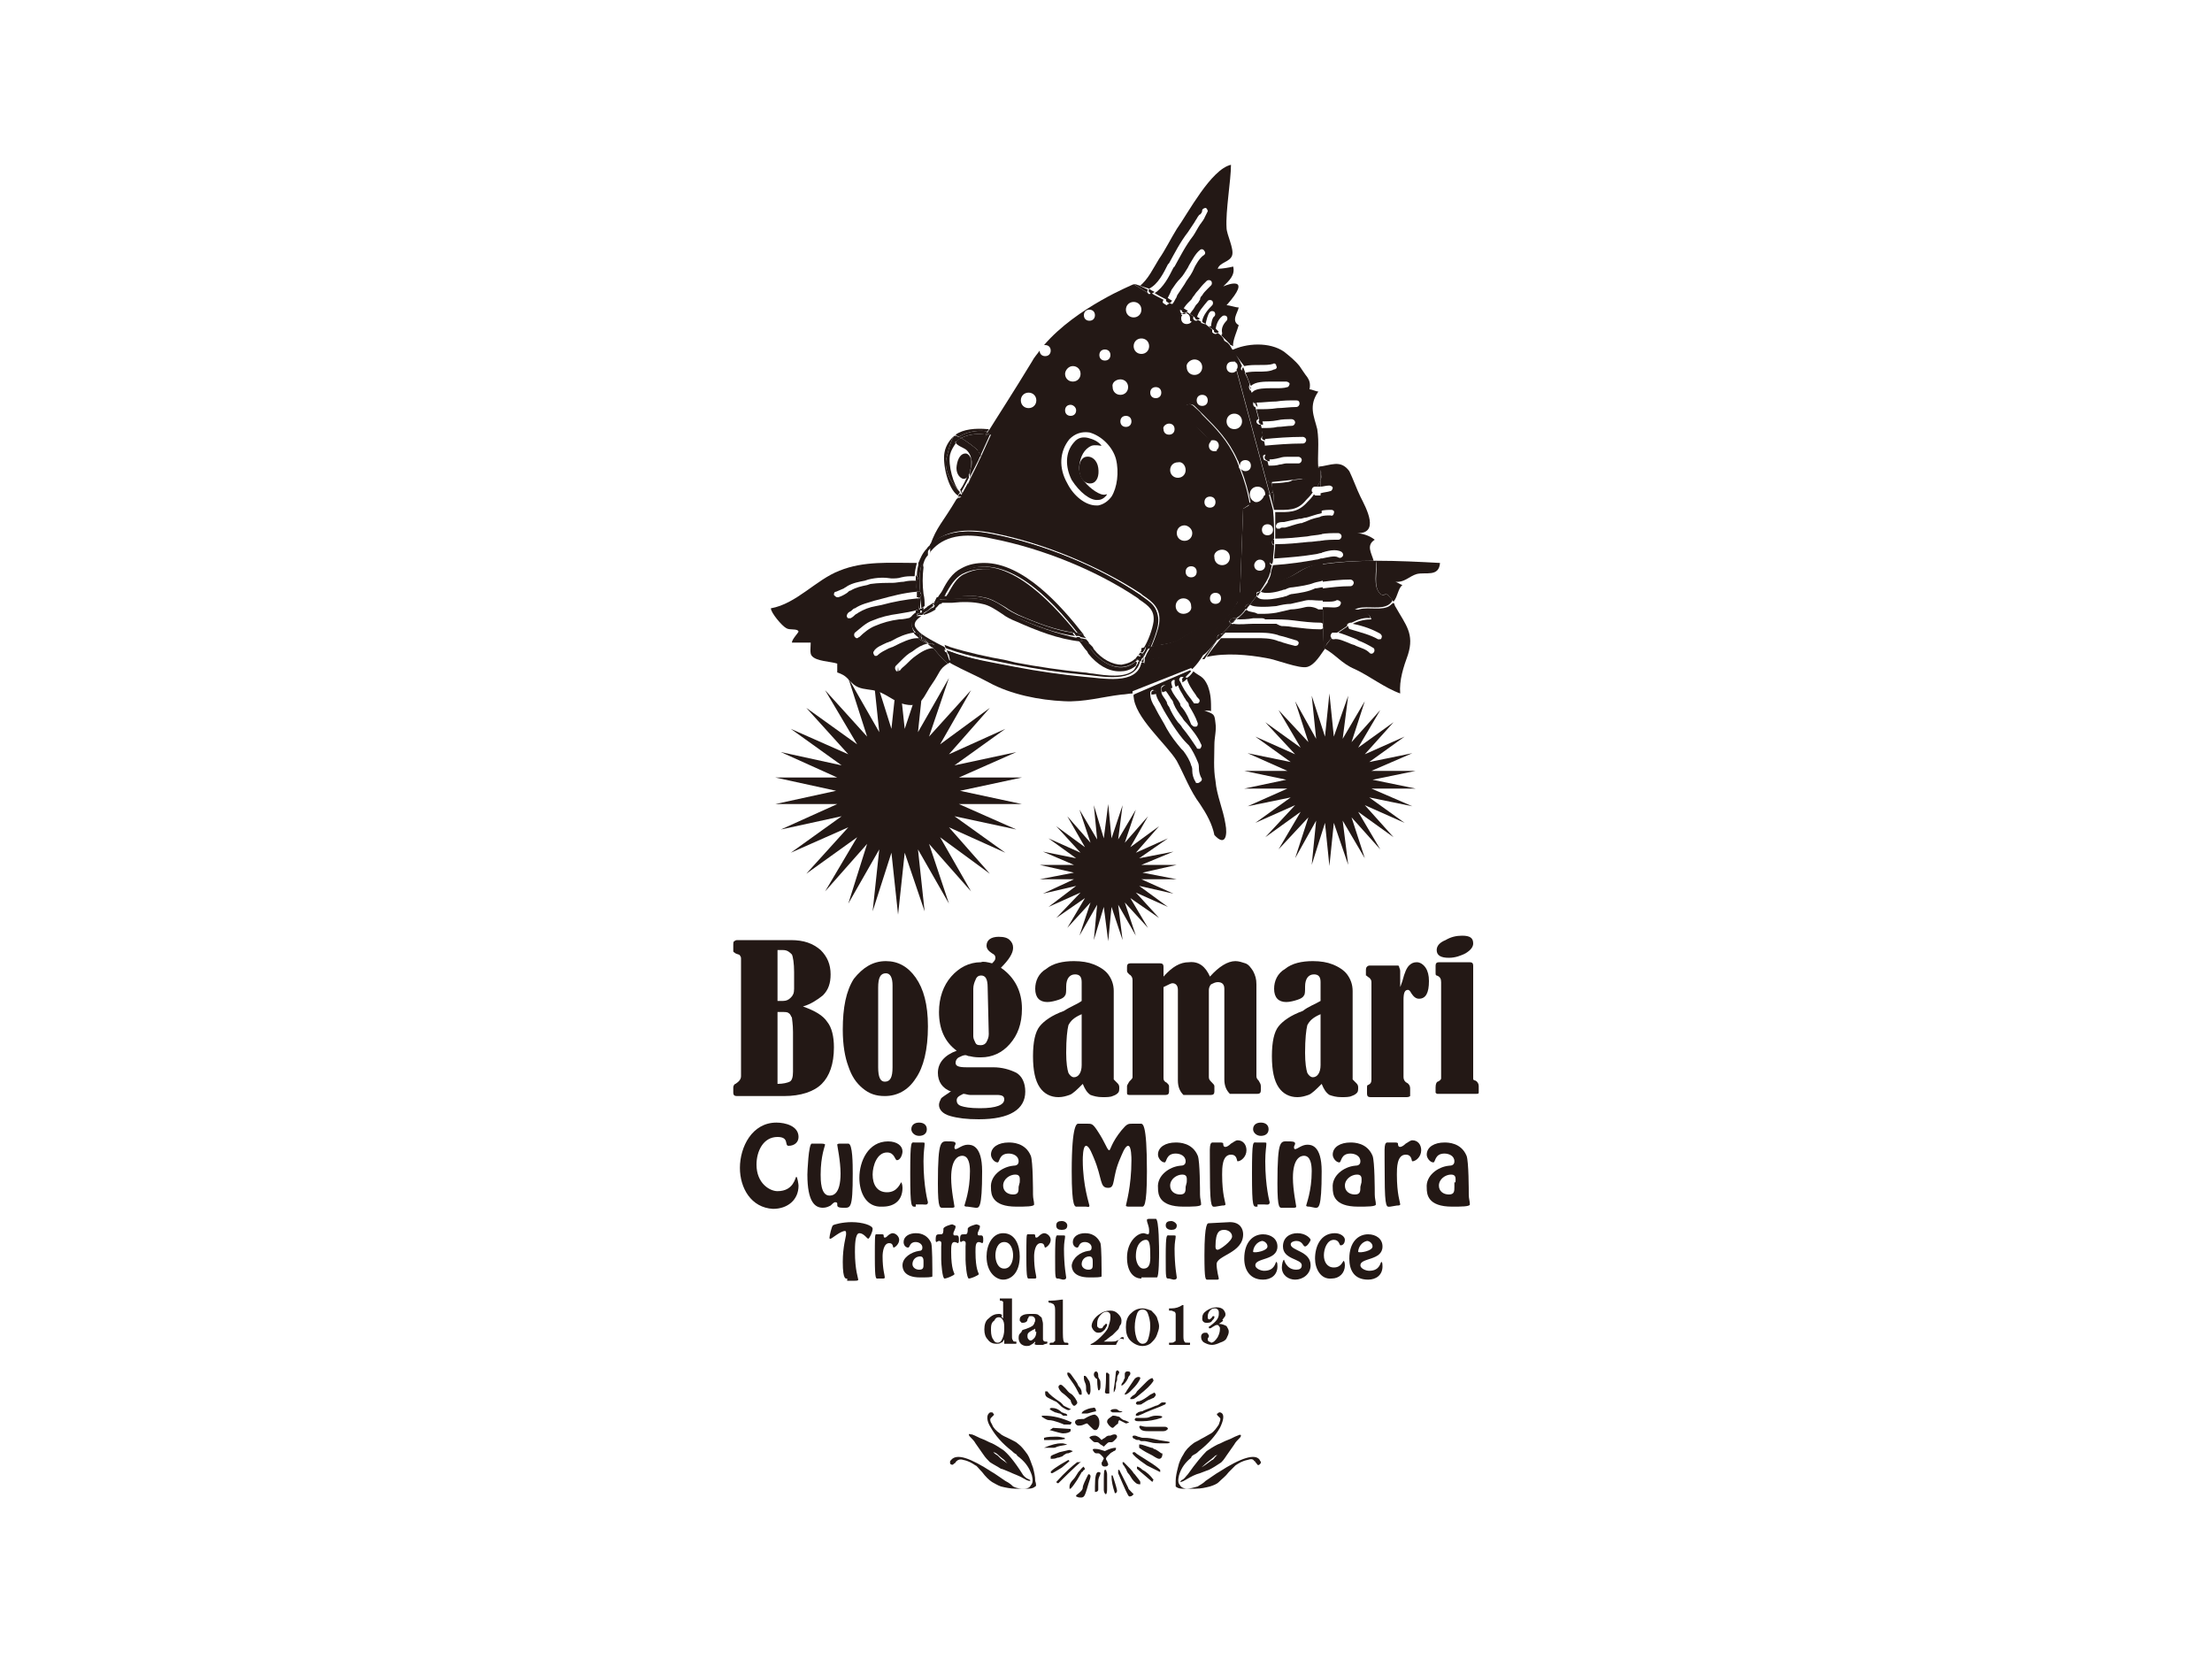 <?xml version="1.0" encoding="utf-8"?>
<!-- Generator: Adobe Illustrator 24.0.1, SVG Export Plug-In . SVG Version: 6.00 Build 0)  -->
<svg version="1.1" id="レイヤー_1" xmlns="http://www.w3.org/2000/svg" xmlns:xlink="http://www.w3.org/1999/xlink" x="0px"
	 y="0px" viewBox="0 0 200 150" style="enable-background:new 0 0 200 150;" xml:space="preserve">
<style type="text/css">
	.st0{fill:#231815;}
</style>
<g>
	<path class="st0" d="M96.8,128.8h-0.6c0,0-0.2-0.1-0.5-0.2c-0.3-0.1-0.6-0.2-0.9-0.2l0,0l0,0c-0.1,0-0.3-0.1-0.6-0.3V128h0.2
		c0.8,0,1.6,0.2,2.5,0.6L96.8,128.8L96.8,128.8z M96.3,130.1c-0.4,0.1-0.9,0.1-1.4,0.1c-0.2,0-0.4,0-0.5,0l0,0V130
		c0.3-0.1,0.7-0.1,1.2-0.1c0,0,0.2,0,0.6,0.1C96.2,129.9,96.2,130,96.3,130.1C96.2,130,96.3,130,96.3,130.1 M96.5,130.6
		c-0.3,0.1-0.6,0.1-0.9,0.2c-0.2,0.1-0.3,0.1-0.3,0.1h-0.9c0.7-0.3,1.2-0.4,1.5-0.4H96c0.1,0,0.1,0,0.1,0L96.5,130.6L96.5,130.6
		L96.5,130.6z M96.9,127.4c-0.1,0-0.2,0.1-0.3,0.1s-0.3-0.1-0.6-0.3c-0.3-0.3-0.5-0.5-0.6-0.5c-0.2-0.1-0.4-0.2-0.6-0.3
		c-0.2-0.1-0.3-0.2-0.3-0.4c0,0,0-0.1,0-0.2h0.2c0.2,0.3,0.6,0.6,1.2,1c0,0,0.1,0.1,0.2,0.2c0,0.1,0.3,0.2,0.7,0.4l0,0
		C96.8,127.4,96.9,127.4,96.9,127.4z M96.4,128c-0.1,0-0.1,0-0.2,0s-0.1,0-0.2-0.1s-0.2-0.1-0.2-0.1c-0.1,0-0.3-0.1-0.4-0.1
		c-0.2-0.1-0.4-0.2-0.5-0.3c0.1-0.1,0.1-0.1,0.2-0.1c0.3,0,0.6,0.1,0.9,0.4c0.1,0,0.2,0.1,0.3,0.1s0.2,0.1,0.2,0.2l0,0H96.4z
		 M96.8,129.4c-0.1,0.1-0.3,0.2-0.7,0.2c-0.1,0-0.5-0.1-1.2-0.3c0.2-0.1,0.3-0.2,0.3-0.2l1.6,0.1C96.8,129.3,96.8,129.3,96.8,129.4
		 M96.7,132.1c0,0-0.2,0.2-0.7,0.6l-0.5,0.3c-0.2,0.1-0.3,0.2-0.4,0.2s-0.1-0.1-0.1-0.1c0-0.1,0.5-0.5,1.6-1.1L96.7,132.1
		C96.7,132,96.7,132,96.7,132.1 M97,131.2c-0.1,0.1-0.2,0.1-0.4,0.2c-0.1,0-0.2,0-0.3,0.1c-0.1,0-0.1,0.1-0.3,0.2
		c-0.1,0-0.2,0.1-0.4,0.1c-0.2,0.1-0.4,0.1-0.5,0.1H95v-0.2c0-0.1,0.3-0.2,0.8-0.4c0.5-0.1,0.8-0.2,0.9-0.2L97,131.2L97,131.2z
		 M97.8,132.1c0,0-0.7,0.6-2.1,2h-0.1l-0.1-0.1c0.8-0.9,1.5-1.5,1.9-1.8c0.1,0,0.1,0,0.2,0C97.7,132.2,97.8,132.1,97.8,132.1
		L97.8,132.1z M97.4,126.8c0,0.1,0,0.1-0.1,0.2s-0.1,0.1-0.2,0.1s-0.1-0.1-0.2-0.2c-0.1-0.2-0.1-0.3-0.1-0.3
		c-0.2-0.2-0.5-0.5-0.8-0.7c-0.2-0.2-0.3-0.4-0.3-0.5s0.1-0.2,0.2-0.2s0.2,0.1,0.4,0.3c0.2,0.2,0.3,0.4,0.5,0.5s0.3,0.3,0.4,0.4
		C97.3,126.6,97.4,126.7,97.4,126.8 M97.8,125.9L97.8,125.9c0,0.1,0,0.2,0,0.2h-0.1h-0.1c-0.2-0.4-0.4-0.8-0.7-1.2
		c-0.2-0.3-0.4-0.5-0.4-0.7c0-0.1,0-0.1,0.1-0.1s0.2,0.1,0.4,0.4s0.4,0.5,0.5,0.8C97.7,125.5,97.8,125.7,97.8,125.9 M98.1,132.8
		c0,0,0,0.1-0.1,0.1c-0.1,0.1-0.1,0.2-0.2,0.2c0,0-0.1,0.2-0.4,0.7c-0.2,0.3-0.4,0.6-0.6,0.8h-0.1c0-0.1,0-0.1,0-0.2
		c0-0.2,0.1-0.4,0.4-0.7c0.1-0.1,0.2-0.3,0.4-0.6c0.2-0.2,0.3-0.4,0.5-0.5C98,132.7,98.1,132.8,98.1,132.8 M99.4,128.6
		c0,0.2,0,0.3-0.1,0.5s-0.2,0.2-0.3,0.2s-0.2-0.1-0.4-0.3s-0.3-0.3-0.3-0.3s-0.1,0-0.3,0.1s-0.4,0.1-0.5,0.1c0,0-0.1,0-0.2-0.1
		s-0.1-0.2-0.1-0.2c0-0.2,0.2-0.3,0.6-0.3c0,0,0,0,0.1,0H98c0.5-0.3,0.8-0.4,1-0.4C99.2,128,99.4,128.2,99.4,128.6 M98.6,133.5
		c0,0.1-0.1,0.4-0.2,0.7c-0.2,0.7-0.3,1-0.4,1.1s-0.2,0.1-0.3,0.1s-0.2,0-0.4-0.1v-0.1c0.4-0.3,0.6-0.5,0.6-0.7s0.2-0.6,0.5-1.2h0.1
		C98.6,133.4,98.6,133.4,98.6,133.5 M99.1,127.6L99.1,127.6c-0.5,0.1-0.7,0.2-0.8,0.2c-0.2,0-0.4,0-0.5,0c0-0.1,0.1-0.2,0.3-0.3
		c0.4-0.2,0.7-0.2,0.7-0.2C99,127.2,99.1,127.4,99.1,127.6 M98.6,125.7c0,0.1,0,0.2-0.1,0.4h-0.1c-0.1-0.2-0.2-0.3-0.2-0.4l0,0
		c0,0,0,0,0-0.1v-0.1c0-0.1,0-0.3-0.1-0.5s-0.1-0.4-0.1-0.4s0,0,0-0.2h0.1c0.1,0,0.2,0.2,0.4,0.5C98.6,125.2,98.6,125.5,98.6,125.7
		 M100.9,131c0,0.1-0.1,0.2-0.2,0.2c-0.1,0.1-0.2,0.1-0.3,0.2c-0.1,0.1-0.2,0.2-0.3,0.3s-0.1,0.2-0.1,0.2s0,0.1,0.1,0.2
		c0,0.1,0.1,0.2,0.1,0.3s-0.1,0.2-0.3,0.2s-0.3-0.1-0.3-0.3c0,0,0-0.1,0.1-0.2c0-0.1,0.1-0.2,0.1-0.2c0-0.1-0.1-0.2-0.2-0.3
		s-0.2-0.2-0.3-0.2c0,0,0,0-0.1,0h-0.1c-0.1,0-0.2-0.1-0.3-0.3c0-0.1,0.1-0.1,0.2-0.1c0.3,0,0.6,0.1,0.9,0.2c0.4-0.2,0.7-0.3,1-0.3
		C100.9,130.8,100.9,130.8,100.9,131 M101,129.9c0,0.1-0.1,0.2-0.2,0.3s-0.2,0.2-0.3,0.2c0,0,0,0-0.1,0h-0.1c-0.1,0-0.2,0.1-0.3,0.2
		c-0.1,0.1-0.2,0.2-0.2,0.2s-0.1-0.1-0.3-0.2c-0.1-0.1-0.2-0.2-0.3-0.2h-0.1H99c-0.1,0-0.2-0.1-0.3-0.2c-0.1-0.1-0.2-0.2-0.2-0.2
		c0-0.1,0.2-0.2,0.5-0.2c0.1,0,0.3,0.1,0.4,0.2c0.1,0.1,0.2,0.2,0.2,0.2s0.1-0.1,0.3-0.2c0.2-0.2,0.3-0.2,0.5-0.2
		C100.8,129.6,101,129.7,101,129.9 M99.5,125.2c0,0.2,0,0.4-0.1,0.5h-0.1l0,0c0,0-0.1-0.3-0.1-1c-0.2-0.1-0.3-0.3-0.3-0.4
		c0-0.2,0.1-0.3,0.2-0.3s0.2,0.1,0.2,0.4v0.1c0,0,0,0,0.1,0.2c0.1,0.1,0.1,0.3,0.1,0.4L99.5,125.2L99.5,125.2z M99.5,133.2
		c0,0,0,0.1-0.1,0.3s-0.1,0.4-0.1,0.6c0,0.3,0,0.5,0,0.6s-0.1,0.2-0.3,0.2v-0.4v-0.1c0-0.9,0.1-1.3,0.3-1.3
		C99.4,133.1,99.5,133.1,99.5,133.2 M100.1,133.3c0,0,0,0.1,0,0.2c0,0.1,0,0.2,0,0.2v0.1c0,0.1,0,0.1,0,0.2v0.1c0,0.1,0,0.2,0,0.2
		v0.2c0,0.3,0,0.5-0.1,0.6c-0.1,0-0.2-0.2-0.2-0.4v-0.4c0-0.9,0-1.4,0.1-1.4l0,0h0.1C100.1,133.2,100.1,133.2,100.1,133.3
		 M100.3,124.3c0,0,0,0.2,0,0.6s0,0.7,0,1l0,0c0,0.1,0,0.1-0.1,0.1H100l-0.1-0.1c0.1-0.6,0.1-1.1,0.1-1.7c0-0.1,0.1-0.1,0.1-0.1
		C100.2,124.2,100.3,124.2,100.3,124.3 M102.1,128.6c-0.2,0.1-0.3,0.1-0.3,0.1s-0.2-0.1-0.6-0.3c-0.1,0.1-0.1,0.2-0.1,0.3
		c-0.3,0.2-0.4,0.4-0.5,0.4s-0.2-0.1-0.3-0.2c-0.1-0.1-0.2-0.3-0.2-0.3c0-0.1,0-0.2,0.1-0.3c0,0,0.1-0.1,0.4-0.3h0.1
		c0.2,0,0.4,0.1,0.5,0.1c0.1,0.1,0.2,0.2,0.4,0.3C101.7,128.4,101.9,128.5,102.1,128.6L102.1,128.6z M101.5,127.6
		c-0.1,0.1-0.2,0.1-0.3,0.1s-0.3,0-0.6,0c-0.1,0-0.1-0.1-0.2-0.1l0,0c0-0.1,0.1-0.2,0.4-0.2c0.1,0,0.2,0,0.3,0.1
		S101.3,127.6,101.5,127.6L101.5,127.6z M101,134.8c0,0,0,0.1-0.1,0.2h-0.1c-0.2-0.6-0.3-1.1-0.3-1.5v-0.1h0.1
		C100.9,134.3,101,134.7,101,134.8 M101.2,124.1c0,0,0,0-0.1,0.2c-0.1,0.1-0.1,0.3-0.1,0.4v0.1c-0.1,0.2-0.1,0.3-0.1,0.3s0,0,0,0.1
		v0.1c0,0.2-0.1,0.5-0.2,0.6c0-0.1,0-0.2,0-0.3c0,0,0.1-0.5,0.2-1.6c0.1-0.1,0.1-0.1,0.1-0.1C101.1,123.9,101.2,124,101.2,124.1
		 M102.4,135.2c-0.1,0.1-0.2,0.1-0.3,0.1s-0.4-0.7-1-2.1v-0.3h0.1c0.1,0.2,0.4,0.8,0.8,1.6c0,0.1,0.1,0.2,0.3,0.4
		c0.1,0.1,0.2,0.2,0.2,0.2L102.4,135.2L102.4,135.2z M102.2,124.2c0,0,0,0.1-0.1,0.2s-0.1,0.2-0.1,0.2c-0.2,0.4-0.4,0.6-0.6,0.7
		v-0.1c0,0,0-0.1,0.1-0.2s0.1-0.3,0.2-0.4c0-0.1,0-0.2,0-0.4c0-0.1,0.1-0.2,0.2-0.2C102.1,124,102.2,124,102.2,124.2 M103,134.2
		C103,134.3,103,134.3,103,134.2c-0.2,0-0.3-0.1-0.5-0.3s-0.3-0.5-0.5-0.7c-0.1-0.1-0.1-0.2-0.2-0.4c-0.1-0.1-0.1-0.2-0.2-0.3
		s-0.1-0.2-0.1-0.2v-0.1h0.1c0.5,0.5,0.8,0.8,0.9,1l0.1,0.1c0.3,0.4,0.5,0.6,0.5,0.7v0.2H103z M103.1,124.6c0,0.1-0.1,0.2-0.2,0.4
		c-0.2,0.3-0.4,0.5-0.7,0.8c-0.2,0.2-0.4,0.3-0.5,0.3V126c0,0,0.1-0.1,0.2-0.3c0.2-0.3,0.4-0.6,0.6-0.9c0.1-0.2,0.3-0.3,0.4-0.3
		C103,124.5,103.1,124.5,103.1,124.6 M104.3,124.8c0,0.1-0.3,0.5-0.9,1c-0.5,0.4-0.8,0.7-1,0.7h-0.2v-0.1c0,0,0.1-0.1,0.2-0.2
		c0.2-0.1,0.3-0.2,0.4-0.4c0.3-0.3,0.6-0.6,0.9-0.9c0.2-0.2,0.4-0.3,0.5-0.3l0,0C104.3,124.8,104.3,124.8,104.3,124.8 M104.9,133.1
		L104.9,133.1c-0.4-0.2-0.8-0.4-1.2-0.6c-0.9-0.6-1.3-1-1.3-1.1c0,0,0-0.1,0.1-0.1h0.1c0.2,0.2,0.6,0.4,1.2,0.8
		c0.5,0.3,0.9,0.6,1.1,0.8C104.9,132.9,104.9,133.1,104.9,133.1z M105.8,130.4c-0.1,0.1-0.2,0.1-0.3,0.1c0,0-0.1,0-0.2,0
		s-0.2,0-0.3,0c-0.3,0-0.7,0-1-0.1c-0.4-0.1-0.5-0.1-0.5-0.1h-0.1c0,0-0.1,0-0.2,0s-0.2-0.1-0.2-0.1c-0.2,0-0.3,0-0.4-0.1
		c-0.1,0-0.2-0.1-0.2-0.2c0-0.1,0.1-0.1,0.2-0.1c0,0,0.1,0,0.3,0.1c0.1,0,0.3,0.1,0.4,0.1c0.2,0,0.6,0,1,0.1
		C105.1,130.3,105.6,130.3,105.8,130.4L105.8,130.4L105.8,130.4z M105.4,126.8c0,0.1,0,0.2-0.1,0.2c-0.4,0.2-1,0.4-1.7,0.7
		c-0.4,0.2-0.7,0.3-0.7,0.3h-0.2v-0.1c0-0.1,0.1-0.1,0.2-0.2c0.2-0.1,0.4-0.1,0.4-0.1c0.1-0.1,0.5-0.2,1.2-0.5
		c0.1,0,0.3-0.1,0.4-0.2s0.2-0.1,0.2-0.1L105.4,126.8L105.4,126.8 M105.1,128.1l-0.1,0.1c-0.6,0.2-1.2,0.3-1.7,0.3H103
		c-0.2,0-0.3,0-0.4-0.1v-0.1l0.1-0.1c0.1,0,0.2,0,0.4,0s0.3,0,0.3,0h0.1c0.1,0,0.3,0,0.5-0.1c0.3-0.1,0.4-0.1,0.5-0.1
		C104.8,128,105,128,105.1,128.1 M104.5,126.1c0,0.1-0.1,0.2-0.2,0.3c-0.1,0-0.2,0.1-0.5,0.2c-0.2,0.1-0.3,0.2-0.5,0.3
		c-0.1,0.1-0.2,0.1-0.3,0.1h-0.2l-0.1-0.1c0-0.1,0.1-0.2,0.2-0.2h0.1l0,0l0,0c0.3-0.1,0.6-0.3,1-0.6c0.2-0.1,0.4-0.2,0.4-0.2
		C104.4,126,104.5,126,104.5,126.1 M104.3,133.8c0,0-0.1,0.1-0.1,0.2l-1.4-1.2v-0.2l0,0c0.1,0,0.3,0.1,0.5,0.3
		C103.7,133.1,104,133.4,104.3,133.8 M105.1,131.5c0,0.2-0.1,0.4-0.3,0.4c-0.1,0-0.3-0.1-0.6-0.3c-0.4-0.2-0.8-0.4-1.2-0.7v-0.3h0.1
		c0.1,0,0.4,0.1,1,0.3c0.2,0,0.2,0.1,0.2,0.1l0,0l0,0l0,0c0.1,0,0.3,0.1,0.7,0.4C105.1,131.4,105.1,131.4,105.1,131.5 M105.6,129.2
		c-0.1,0.1-0.2,0.2-0.4,0.2c0,0-0.1,0-0.4,0s-0.7,0-1,0c-0.5,0-0.7-0.1-0.8-0.4l0.1-0.1c0.3,0.1,0.5,0.1,0.5,0.1h0.1
		c0.1,0,0.1,0,0.1,0s0.1,0,0.2,0s0.2,0,0.2,0c0.2,0,0.4,0,0.6,0s0.4,0,0.5,0C105.5,129,105.6,129.1,105.6,129.2"/>
	<path class="st0" d="M93.1,133.9c0,0-0.2,0-0.5-0.2c-0.5-0.3-0.9-0.4-1.3-0.6c-0.5-0.2-0.7-0.3-0.8-0.3c-0.3-0.2-0.7-0.4-1-0.6
		c-0.2-0.2-0.4-0.4-0.6-0.7s-0.5-0.7-0.7-1c-0.1-0.2-0.3-0.4-0.5-0.6c-0.1-0.1-0.1-0.2-0.1-0.2c0-0.1,0.1,0,0.3,0
		c0.3,0.1,0.6,0.3,0.9,0.4c0.3,0.1,0.6,0.3,0.9,0.4c0.4,0.2,0.7,0.4,1,0.6c0.4,0.3,1,1,1.7,2.1c0.1,0.2,0.3,0.4,0.5,0.5
		C93.2,133.8,93.2,133.9,93.1,133.9 M93.6,134.4c-0.1,0.1-0.3,0.2-0.6,0.2c-0.2,0-0.6,0-1.2,0c-0.4,0-0.9-0.1-1.3-0.2
		c-0.3-0.1-0.6-0.3-0.8-0.4c-0.3-0.2-0.6-0.5-0.9-0.9c-0.3-0.3-0.5-0.6-0.6-0.6c-0.3-0.2-0.6-0.4-1.1-0.5c-0.3-0.1-0.5,0-0.6,0.1
		c0,0,0,0-0.1,0.1c0,0,0,0.1-0.1,0.1c-0.1,0.1-0.2,0.2-0.3,0.1c-0.1,0-0.1-0.1-0.1-0.2c0-0.1,0-0.1,0.1-0.2c0.5-0.6,1.7-0.2,3.7,1.1
		c0.2,0.1,0.6,0.4,1.2,0.8c0.4,0.2,0.6,0.4,0.7,0.5c0.4,0.2,0.7,0.2,1,0.2s0.5-0.1,0.6-0.3c0.2-0.2,0.2-0.5,0.1-0.9
		c-0.2-0.6-0.5-1.1-1.1-1.6c-0.1-0.1-0.2-0.1-0.3-0.3c-0.2-0.1-0.3-0.2-0.4-0.3c-0.9-0.7-1.5-1.4-1.9-2.1c-0.4-0.6-0.4-1.1-0.2-1.3
		c0.1-0.1,0.1-0.1,0.2-0.1s0.2,0,0.2,0.1c0.1,0.1,0.1,0.1,0,0.2l-0.1,0.1l-0.1,0.1c-0.1,0.1-0.1,0.3,0.1,0.6
		c0.1,0.3,0.4,0.6,0.7,0.8c0.2,0.2,0.5,0.3,0.9,0.5s0.6,0.3,0.7,0.4c0.4,0.3,0.6,0.6,0.9,1c0.2,0.3,0.3,0.7,0.5,1.2
		c0.1,0.4,0.2,0.8,0.2,1.2C93.7,134.2,93.7,134.4,93.6,134.4 M92,133.1l-0.1-0.1c-0.4-0.3-0.8-0.6-1.1-1c-0.4-0.3-0.6-0.5-0.6-0.5
		c-0.1-0.1-0.3-0.2-0.4-0.2c-0.1-0.1-0.2-0.1-0.2-0.1l0,0h0.1c0.1,0.1,0.3,0.3,0.5,0.4c0.2,0.2,0.3,0.3,0.3,0.3
		c0.4,0.3,0.8,0.6,1.2,0.8C91.9,133,92,133.1,92,133.1"/>
	<path class="st0" d="M106.9,133.8c0.2-0.1,0.3-0.3,0.5-0.5c0.7-1,1.3-1.7,1.7-2.1c0.3-0.2,0.6-0.4,1-0.6c0.3-0.1,0.6-0.3,0.9-0.4
		c0.3-0.1,0.6-0.3,0.9-0.4c0.2-0.1,0.3-0.1,0.3,0c0,0,0,0.1-0.1,0.2c-0.2,0.2-0.4,0.4-0.5,0.6c-0.2,0.3-0.5,0.7-0.7,1
		s-0.4,0.6-0.6,0.7c-0.3,0.2-0.6,0.4-1,0.6c0,0-0.3,0.1-0.8,0.3c-0.4,0.1-0.8,0.3-1.3,0.6c-0.3,0.2-0.5,0.2-0.5,0.2
		C106.8,133.9,106.8,133.8,106.9,133.8 M106.3,133.9c0-0.4,0.1-0.8,0.2-1.2c0.1-0.5,0.3-0.9,0.5-1.2c0.2-0.4,0.5-0.7,0.9-1
		c0.1-0.1,0.4-0.2,0.7-0.4c0.4-0.2,0.7-0.4,0.9-0.5c0.3-0.2,0.5-0.5,0.7-0.8c0.1-0.3,0.2-0.5,0.1-0.6c0,0,0,0-0.1-0.1l-0.1-0.1
		c-0.1-0.1-0.1-0.2,0-0.2c0.1-0.1,0.1-0.1,0.2-0.1s0.2,0.1,0.2,0.1c0.2,0.2,0.1,0.7-0.2,1.3c-0.4,0.7-1,1.4-1.9,2.1
		c-0.1,0.1-0.2,0.2-0.4,0.3s-0.3,0.2-0.3,0.3c-0.5,0.4-0.9,0.9-1.1,1.6c-0.1,0.4-0.1,0.7,0.1,0.9c0.1,0.2,0.4,0.3,0.6,0.3
		c0.3,0,0.6-0.1,1-0.2c0.1-0.1,0.4-0.2,0.7-0.5c0.6-0.4,1-0.7,1.2-0.8c2-1.3,3.3-1.7,3.7-1.1c0,0.1,0.1,0.1,0.1,0.2
		c0,0.1,0,0.1-0.1,0.2c-0.1,0.1-0.2,0.1-0.3-0.1c0,0,0,0-0.1-0.1c0,0,0-0.1-0.1-0.1c-0.1-0.2-0.3-0.2-0.6-0.1
		c-0.5,0.1-0.8,0.3-1.1,0.5c-0.1,0.1-0.3,0.3-0.6,0.6c-0.3,0.4-0.6,0.6-0.9,0.9c-0.2,0.2-0.5,0.3-0.8,0.4c-0.4,0.1-0.8,0.2-1.3,0.2
		c-0.6,0-1,0-1.2,0c-0.3,0-0.5-0.1-0.6-0.2C106.3,134.4,106.3,134.2,106.3,133.9 M108.4,132.8c0.4-0.2,0.8-0.5,1.2-0.8
		c0.1,0,0.2-0.2,0.3-0.3c0.2-0.2,0.3-0.3,0.5-0.4h0.1l0,0c0,0-0.1,0-0.2,0.1c-0.2,0.1-0.3,0.2-0.4,0.2c0,0-0.2,0.2-0.6,0.5
		s-0.8,0.7-1.1,1l-0.1,0.1C108,133.1,108.1,133,108.4,132.8"/>
	<path class="st0" d="M72.6,91c1.1,0.4,1.8,0.8,2.2,1.4c0.4,0.5,0.6,1.3,0.6,2.3c0,1.5-0.4,2.6-1.1,3.3c-0.7,0.7-1.9,1.1-3.4,1.1
		h-4.3c-0.2,0-0.3-0.1-0.3-0.3v-0.5c0-0.1,0.1-0.3,0.2-0.3c0.3-0.2,0.5-0.4,0.5-0.7V86.7c0-0.1,0-0.2-0.1-0.3c0-0.1-0.2-0.1-0.4-0.2
		c-0.1-0.1-0.2-0.1-0.2-0.2s0-0.2,0-0.5c0-0.2,0-0.4,0.1-0.4c0.1-0.1,0.2-0.1,0.3-0.1h4.8c1.2,0,2,0.3,2.7,0.9
		c0.6,0.6,0.9,1.3,0.9,2.2c0,0.8-0.2,1.4-0.7,1.9C73.9,90.4,73.3,90.8,72.6,91 M70.3,85.9v4.6h0.5c0.3,0,0.5-0.1,0.7-0.3
		c0.2-0.2,0.3-0.4,0.3-0.8s0-0.9,0-1.5c0-0.8-0.1-1.4-0.2-1.6c-0.2-0.2-0.4-0.4-0.8-0.4C70.8,85.9,70.3,85.9,70.3,85.9z M70.3,91.5
		V98c0.5,0,0.9-0.1,1.1-0.2s0.3-0.4,0.3-0.9c0-0.4,0-1.2,0-2.2c0-0.2,0-0.7,0-1.4c0-0.7-0.1-1.2-0.1-1.3c-0.1-0.1-0.1-0.3-0.3-0.4
		c-0.1-0.1-0.3-0.1-0.6-0.1H70.3z"/>
	<path class="st0" d="M80.1,86.9c1.1,0,2,0.5,2.7,1.5s1.1,2.4,1.1,4.4c0,2.1-0.4,3.7-1.1,4.7c-0.7,1.1-1.7,1.6-2.8,1.6
		c-0.8,0-1.4-0.2-2-0.7s-1-1.1-1.3-2c-0.3-0.8-0.5-1.9-0.5-3.3c0-2,0.3-3.5,1-4.6C78,87.5,78.9,86.9,80.1,86.9 M80.7,89.1
		c0-0.7-0.2-1.1-0.6-1.1c-0.5,0-0.7,0.4-0.7,1.3v7.2c0,0.9,0.2,1.3,0.6,1.3c0.5,0,0.7-0.4,0.7-1.3V89.1z"/>
	<path class="st0" d="M89.7,87.1c0.2-0.2,0.3-0.3,0.3-0.5s-0.1-0.3-0.3-0.4c-0.3-0.2-0.5-0.4-0.5-0.7c0-0.5,0.4-0.8,1.1-0.8
		c0.5,0,0.8,0.1,1,0.3c0.2,0.2,0.3,0.4,0.3,0.7c0,0.5-0.4,1.1-1.1,1.8c1.3,0.9,1.9,2.2,1.9,3.7c0,1.4-0.4,2.4-1.1,3.2
		c-0.7,0.8-1.6,1.2-2.6,1.2c-0.3,0-0.6,0-1-0.1c-0.2,0-0.3-0.1-0.4-0.1c-0.2,0-0.4,0.1-0.6,0.2s-0.3,0.3-0.3,0.5
		c0,0.3,0.3,0.4,1,0.4h2.4c0.8,0,1.5,0.2,2.1,0.5c0.5,0.3,0.8,0.9,0.8,1.7c0,1.6-1.4,2.5-4.2,2.5c-1.1,0-1.9-0.1-2.6-0.3
		c-0.7-0.2-1-0.6-1-1c0-0.2,0.1-0.4,0.2-0.6c0.1-0.1,0.4-0.3,0.7-0.5c0,0,0.1-0.1,0.2-0.1c-0.8-0.3-1.2-0.9-1.2-1.7
		c0-0.9,0.6-1.6,1.7-2c-1.1-0.8-1.6-2-1.6-3.5c0-1.3,0.4-2.4,1.1-3.2c0.7-0.8,1.6-1.3,2.7-1.3C88.9,86.9,89.3,87,89.7,87.1
		 M87.1,98.9c-0.4,0.2-0.6,0.3-0.6,0.6c0,0.2,0.1,0.4,0.4,0.5s0.8,0.2,1.7,0.2c1.5,0,2.2-0.3,2.2-0.8c0-0.3-0.2-0.4-0.7-0.4h-2.4
		C87.5,99,87.3,98.9,87.1,98.9 M89.3,89.3c0-0.8-0.2-1.1-0.6-1.1c-0.2,0-0.4,0.1-0.5,0.4c-0.1,0.2-0.2,0.5-0.2,0.8v4.3
		c0,0.2,0.1,0.4,0.2,0.6s0.3,0.2,0.5,0.2s0.4-0.1,0.5-0.3c0.1-0.2,0.2-0.4,0.2-0.7L89.3,89.3L89.3,89.3z"/>
	<path class="st0" d="M97.8,90.5v-1.7c0-0.5-0.2-0.7-0.6-0.7c-0.5,0-0.8,0.4-0.8,1.1c0,0.4,0,0.7-0.1,0.8c-0.1,0.2-0.3,0.3-0.6,0.4
		s-0.7,0.2-1,0.2c-0.7,0-1.1-0.4-1.1-1.2c0-0.7,0.3-1.4,1-1.8c0.6-0.5,1.5-0.7,2.5-0.7c0.7,0,1.3,0.1,1.8,0.3c0.5,0.2,1,0.5,1.3,0.9
		s0.5,0.9,0.5,1.5v8c0,0,0.1,0.1,0.3,0.3c0.1,0.1,0.2,0.2,0.2,0.4c0,0.2,0,0.4-0.1,0.5s-0.2,0.2-0.5,0.3c-0.2,0.1-0.6,0.1-0.9,0.1
		c-0.5,0-0.8-0.1-1.1-0.2c-0.3-0.2-0.5-0.5-0.7-1c-0.5,0.5-0.9,0.9-1.2,1s-0.6,0.2-1,0.2c-0.7,0-1.3-0.3-1.7-0.9s-0.6-1.5-0.6-2.8
		s0.2-2.2,0.6-2.7s1.1-1,2.2-1.4C96.8,91,97.4,90.8,97.8,90.5 M97.8,91.7c-0.7,0.3-1,0.6-1.2,1c-0.1,0.4-0.2,1.2-0.2,2.5
		c0,0.9,0.1,1.5,0.2,1.8c0.1,0.2,0.3,0.4,0.5,0.4c0.4,0,0.7-0.4,0.7-1.1V91.7z"/>
	<path class="st0" d="M109.4,88.3c0.8-0.9,1.6-1.4,2.3-1.4c0.3,0,0.6,0.1,0.9,0.2s0.5,0.4,0.7,0.7c0.2,0.4,0.3,0.7,0.3,1.2v8.3
		c0,0.2,0.1,0.3,0.2,0.4c0.1,0.2,0.2,0.3,0.2,0.5v0.4c0,0.2-0.1,0.3-0.3,0.3h-2.5c-0.3-0.3-0.5-0.7-0.5-1.3v-8.2
		c0-0.4-0.2-0.6-0.6-0.6c-0.2,0-0.4,0.1-0.6,0.2c-0.1,0.1-0.2,0.3-0.2,0.5v7.9c0,0.2,0.1,0.3,0.3,0.5c0.1,0.1,0.2,0.2,0.2,0.3v0.5
		c0,0.2-0.1,0.3-0.3,0.3H107c-0.3-0.3-0.5-0.7-0.5-1.3v-8.2c0-0.4-0.2-0.6-0.5-0.6c-0.1,0-0.3,0.1-0.7,0.3c0,0-0.1,0-0.1,0.1v8.2
		c0,0.2,0.1,0.3,0.3,0.4c0.1,0.1,0.2,0.2,0.2,0.3v0.5c0,0.2-0.1,0.3-0.3,0.3h-3.3c-0.2,0-0.2-0.1-0.2-0.2v-0.6
		c0-0.1,0.1-0.2,0.2-0.4c0.2-0.2,0.3-0.3,0.3-0.4v-8.8c0-0.2-0.1-0.4-0.3-0.5c-0.1-0.1-0.2-0.2-0.2-0.3v-0.4c0-0.2,0.1-0.3,0.3-0.3
		h2.7c0.2,0,0.3,0.1,0.3,0.3v0.9c0.8-0.9,1.5-1.3,2.3-1.3C108.4,86.9,109,87.4,109.4,88.3"/>
	<path class="st0" d="M119.4,90.5v-1.7c0-0.5-0.2-0.7-0.6-0.7c-0.5,0-0.8,0.4-0.8,1.1c0,0.4,0,0.7-0.1,0.8c-0.1,0.2-0.3,0.3-0.6,0.4
		s-0.7,0.2-1,0.2c-0.7,0-1.1-0.4-1.1-1.2c0-0.7,0.3-1.4,1-1.8c0.6-0.5,1.5-0.7,2.5-0.7c0.7,0,1.3,0.1,1.8,0.3c0.5,0.2,1,0.5,1.3,0.9
		s0.5,0.9,0.5,1.5v8c0,0,0.1,0.1,0.3,0.3c0.1,0.1,0.2,0.2,0.2,0.4c0,0.2,0,0.4-0.1,0.5s-0.2,0.2-0.5,0.3c-0.2,0.1-0.6,0.1-0.9,0.1
		c-0.5,0-0.8-0.1-1.1-0.2c-0.3-0.2-0.5-0.5-0.7-1c-0.5,0.5-0.9,0.9-1.2,1s-0.6,0.2-1,0.2c-0.7,0-1.3-0.3-1.7-0.9s-0.6-1.5-0.6-2.8
		s0.2-2.2,0.6-2.7s1.1-1,2.2-1.4C118.3,91,118.9,90.8,119.4,90.5 M119.4,91.7c-0.7,0.3-1,0.6-1.2,1c-0.1,0.4-0.2,1.2-0.2,2.5
		c0,0.9,0.1,1.5,0.2,1.8c0.1,0.2,0.3,0.4,0.5,0.4c0.4,0,0.7-0.4,0.7-1.1V91.7z"/>
	<path class="st0" d="M126.5,89.4c0.1-0.1,0.2-0.4,0.3-0.7c0.2-0.8,0.4-1.2,0.6-1.4c0.2-0.2,0.4-0.3,0.7-0.3s0.6,0.2,0.8,0.5
		s0.3,0.7,0.3,1.2c0,1.1-0.3,1.6-0.9,1.6c-0.3,0-0.5-0.2-0.7-0.5c-0.1-0.2-0.2-0.3-0.3-0.3c-0.3,0-0.4,0.3-0.4,0.9v7
		c0,0.2,0.1,0.4,0.3,0.5s0.3,0.3,0.3,0.5v0.4c0,0.1,0,0.2,0,0.3c0,0-0.1,0.1-0.3,0.1h-3.3c-0.2,0-0.3-0.1-0.3-0.3v-0.5
		c0-0.2,0-0.3,0.1-0.3c0.2-0.1,0.3-0.2,0.3-0.5v-8.8c0-0.2-0.1-0.3-0.2-0.4c-0.2-0.1-0.2-0.2-0.3-0.2c0,0,0-0.2,0-0.4
		c0-0.2,0-0.3,0.1-0.4s0.2-0.1,0.3-0.1h2.4c0.1,0,0.2,0,0.2,0.1s0.1,0.2,0.1,0.4v1.6L126.5,89.4L126.5,89.4z"/>
	<path class="st0" d="M129.8,87.9v-0.6c0-0.2,0.1-0.3,0.3-0.3h2.8c0.2,0,0.3,0.1,0.3,0.3v10c0,0.1,0,0.2,0,0.3c0,0,0.1,0.1,0.2,0.1
		c0.2,0.1,0.3,0.3,0.3,0.5c0,0.3,0,0.5,0,0.6s-0.1,0.1-0.3,0.1H130c-0.1,0-0.1,0-0.2-0.1c0-0.1,0-0.2,0-0.5s0.1-0.5,0.2-0.5
		c0.2-0.1,0.3-0.2,0.3-0.3v-8.7c0-0.3-0.1-0.5-0.4-0.6C129.8,88.2,129.8,88.1,129.8,87.9 M132.2,84.6c0.7,0,1,0.2,1,0.7
		c0,0.3-0.2,0.6-0.7,0.9c-0.4,0.2-0.9,0.4-1.5,0.4c-0.7,0-1.1-0.2-1.1-0.7c0-0.4,0.3-0.7,0.8-0.9C131.2,84.7,131.7,84.6,132.2,84.6"
		/>
	<path class="st0" d="M76.6,115.6c-0.1,0-0.4,0.2-0.4-1.5c0-1.4,0.3-2.3,0.3-2.5s0-0.3-0.1-0.3c-0.4,0-1.2,0.7-1.3,0.7
		c-0.1,0-0.1,0-0.1-0.1c0-0.2,0.2-1,0.3-1.1c0.1-0.1,0.9-0.3,1.7-0.3c1,0,1.9,0.3,1.9,0.6c0,0.3-0.3,0.9-0.4,0.9s-0.4-0.5-0.8-0.5
		s-0.4,1.2-0.4,1.7c0,1.6,0.3,2.4,0.3,2.5s-0.2,0.1-0.3,0.1h-0.7V115.6z"/>
	<path class="st0" d="M79.4,115.6c-0.2,0-0.3,0.2-0.3-1.9c0-1.7,0-2.1,0.1-2.1h0.5c0.1,0,0.2,0,0.2,0.1s0,0.2,0.1,0.2
		s0.2-0.1,0.3-0.2s0.3-0.2,0.4-0.2c0.3,0,0.6,0.3,0.6,0.6c0,0.4-0.4,0.7-0.5,0.7s0-0.4-0.4-0.4c-0.5,0-0.6,0.8-0.6,1.2
		c0,1.2,0.2,1.7,0.2,1.9c0,0.1-0.1,0.1-0.2,0.1C79.8,115.6,79.4,115.6,79.4,115.6z"/>
	<path class="st0" d="M83.1,113.1c0.2,0,0.3-0.1,0.3-0.3c0-0.3-0.3-0.5-0.6-0.5c-0.6,0-0.5,0.5-0.7,0.5s-0.4-0.2-0.4-0.5
		c0-0.5,0.5-0.8,1.1-0.8c0.2,0,1,0,1.4,0.9c0.1,0.4,0.1,2.2,0.1,2.4c0,0.3,0,0.4,0,0.6c0,0.1-0.6,0.1-1.1,0.1
		c-1.5,0-1.6-0.8-1.6-1.1C81.6,113.7,82.4,113.2,83.1,113.1 M83.5,114.1c0-0.2,0-0.5-0.3-0.5c-0.4,0-0.7,0.3-0.7,0.7
		c0,0.3,0.3,0.5,0.6,0.5c0.4,0,0.4-0.2,0.4-0.5V114.1z"/>
	<path class="st0" d="M86.4,110.9c0,0.2-0.2,0.5-0.2,0.6s0,0.2,0.1,0.2s0.2,0,0.2,0c0.2,0,0.2,0.2,0.2,0.4c0,0.1,0,0.3-0.1,0.3
		c0,0-0.2-0.1-0.3-0.1c-0.3,0-0.3,0.4-0.3,0.9c0,1.6,0.3,1.9,0.3,2s-0.7,0.4-0.9,0.4s-0.3-1.4-0.3-1.7c0-0.8,0-1.1,0-1.2
		c0-0.2,0.1-0.5-0.2-0.5c-0.1,0-0.2,0.1-0.2,0.1c-0.1,0-0.1-0.1-0.1-0.2c0-0.5,0.1-0.5,0.4-0.5h0.1c0.2,0,0.2-0.3,0.2-0.5
		s0.7-0.4,0.8-0.4C86.3,110.8,86.4,110.8,86.4,110.9"/>
	<path class="st0" d="M88.6,110.9c0,0.2-0.2,0.5-0.2,0.6s0,0.2,0.1,0.2s0.2,0,0.2,0c0.2,0,0.2,0.2,0.2,0.4c0,0.1,0,0.3-0.1,0.3
		c0,0-0.2-0.1-0.3-0.1c-0.3,0-0.3,0.4-0.3,0.9c0,1.6,0.3,1.9,0.3,2s-0.7,0.4-0.9,0.4s-0.3-1.4-0.3-1.7c0-0.8,0-1.1,0-1.2
		c0-0.2,0.1-0.5-0.2-0.5c-0.1,0-0.2,0.1-0.2,0.1c-0.1,0-0.1-0.1-0.1-0.2c0-0.5,0.1-0.5,0.4-0.5h0.1c0.2,0,0.2-0.3,0.2-0.5
		s0.7-0.4,0.8-0.4C88.6,110.8,88.6,110.8,88.6,110.9"/>
	<path class="st0" d="M89.2,113.6c0-1,0.5-2.1,1.5-2.1c1.1,0,1.5,1.1,1.5,2.1c0,1.5-0.8,2.1-1.5,2.1
		C90.1,115.7,89.2,115.1,89.2,113.6 M91.6,113.5c0-0.5-0.2-1.2-0.8-1.2S90,113,90,113.5s0.2,1.2,0.8,1.2
		C91.4,114.7,91.6,114,91.6,113.5"/>
	<path class="st0" d="M93.1,115.6c-0.2,0-0.3,0.2-0.3-1.9c0-1.7,0-2.1,0.1-2.1h0.5c0.1,0,0.2,0,0.2,0.1s0,0.2,0.1,0.2
		s0.2-0.1,0.3-0.2s0.3-0.2,0.4-0.2c0.3,0,0.6,0.3,0.6,0.6c0,0.4-0.4,0.7-0.5,0.7s0-0.4-0.4-0.4c-0.5,0-0.6,0.8-0.6,1.2
		c0,1.2,0.2,1.7,0.2,1.9c0,0.1-0.1,0.1-0.2,0.1C93.5,115.6,93.1,115.6,93.1,115.6z"/>
	<path class="st0" d="M95.7,115.6c-0.3,0-0.3,0.1-0.3-2s0.1-1.9,0.3-1.9H96c0.3,0,0.3,0,0.3,0.1c0,0.2-0.1,0.5-0.1,1.1
		c0,1.6,0.2,2.5,0.2,2.6c0,0.2-0.2,0.2-0.3,0.2L95.7,115.6L95.7,115.6z M95.5,110.8c0-0.3,0.2-0.4,0.5-0.4s0.5,0.2,0.5,0.4
		c0,0.3-0.2,0.4-0.5,0.4S95.5,111.1,95.5,110.8"/>
	<path class="st0" d="M98.4,113.1c0.2,0,0.3-0.1,0.3-0.3c0-0.3-0.3-0.5-0.6-0.5c-0.6,0-0.5,0.5-0.7,0.5s-0.4-0.2-0.4-0.5
		c0-0.5,0.5-0.8,1.1-0.8c0.2,0,1,0,1.4,0.9c0.1,0.4,0.1,2.2,0.1,2.4c0,0.3,0,0.4,0,0.6c0,0.1-0.6,0.1-1.1,0.1
		c-1.5,0-1.6-0.8-1.6-1.1C97,113.7,97.7,113.2,98.4,113.1 M98.8,114.1c0-0.2,0-0.5-0.3-0.5c-0.4,0-0.7,0.3-0.7,0.7
		c0,0.3,0.3,0.5,0.6,0.5c0.4,0,0.4-0.2,0.4-0.5V114.1z"/>
	<path class="st0" d="M103.2,115.6c-0.7,0-1.3-0.6-1.3-1.9c0-1.4,0.9-2.2,1.5-2.2c0.1,0,0.3,0.1,0.4,0.1s0.1-0.2,0.1-0.3
		c0-0.5-0.2-0.7-0.2-1c0-0.1,0.2-0.1,0.2-0.1h0.6c0.3,0,0.3,2.8,0.3,3.1c0,0.1,0,2.2-0.2,2.2h-1.4V115.6z M104,113.3
		c0-1.1-0.2-1.2-0.4-1.2c-0.3,0-0.9,0.3-0.9,1.5c0,0.4,0.2,1.1,0.7,1.1C104.1,114.7,104,113.8,104,113.3"/>
	<path class="st0" d="M105.7,115.6c-0.3,0-0.3,0.1-0.3-2s0.1-1.9,0.3-1.9h0.3c0.3,0,0.3,0,0.3,0.1c0,0.2-0.1,0.5-0.1,1.1
		c0,1.6,0.2,2.5,0.2,2.6c0,0.2-0.2,0.2-0.3,0.2L105.7,115.6L105.7,115.6z M105.4,110.8c0-0.3,0.2-0.4,0.5-0.4c0.2,0,0.5,0.2,0.5,0.4
		c0,0.3-0.2,0.4-0.5,0.4C105.7,111.2,105.4,111.1,105.4,110.8"/>
	<path class="st0" d="M111.2,110.5c1,0,1.2,0.7,1.2,1.1c0,1.7-2.4,1.9-2.4,2.7c0,0.5,0.2,1.3,0.2,1.3c0,0.1-0.1,0.1-0.2,0.1h-0.8
		c-0.2,0-0.3,0.1-0.3-2.2c0-3,0.3-2.9,0.4-2.9L111.2,110.5L111.2,110.5z M111.4,111.8c0-0.4-0.4-0.6-0.7-0.6c-0.4,0-0.8,0.1-0.8,1.5
		c0,0.1,0,0.3,0.2,0.3C110.3,113,111.4,112.2,111.4,111.8"/>
	<path class="st0" d="M112.5,113.8c0-1.5,0.8-2.2,1.7-2.2c0.7,0,1.3,0.4,1.3,1.1c0,1.3-2,1-2,1.7c0,0.3,0.5,0.5,0.8,0.5
		c1,0,1-0.8,1.1-0.8s0.1,0.3,0.1,0.4c0,0.8-0.6,1.2-1.3,1.2C113,115.7,112.5,114.8,112.5,113.8 M113.3,113.2
		C113.3,113.3,113.3,113.3,113.3,113.2c0.2,0.1,1.3-0.1,1.3-0.5c0-0.3-0.3-0.5-0.5-0.5C113.6,112.3,113.3,112.8,113.3,113.2"/>
	<path class="st0" d="M115.9,114.6c0-0.3,0.1-0.7,0.2-0.7c0,0,0.2,0.9,1.1,0.9c0.3,0,0.5-0.1,0.5-0.4c0-0.6-1.7-0.5-1.7-1.7
		c0-0.8,0.6-1.2,1.3-1.2c0.8,0,1.2,0.5,1.2,0.6s-0.3,0.6-0.5,0.6s-0.2-0.5-0.8-0.5c-0.2,0-0.5,0.1-0.5,0.3c0,0.6,1.8,0.6,1.8,1.9
		c0,0.8-0.7,1.3-1.4,1.3C116.5,115.7,115.9,115.3,115.9,114.6"/>
	<path class="st0" d="M118.9,113.8c0-1.1,0.5-2.3,1.8-2.3c0.5,0,0.9,0.3,0.9,0.6c0,0.2-0.1,0.5-0.4,0.5c-0.1,0-0.1-0.5-0.6-0.5
		c-0.6,0-0.9,0.8-0.9,1.4s0.3,1.1,0.9,1.1c0.7,0,0.8-0.6,0.9-0.6c0,0,0.1,0.1,0.1,0.4c0,0.7-0.5,1.2-1.2,1.2
		C119.4,115.7,118.9,114.7,118.9,113.8"/>
	<path class="st0" d="M122,113.8c0-1.5,0.8-2.2,1.7-2.2c0.7,0,1.3,0.4,1.3,1.1c0,1.3-2,1-2,1.7c0,0.3,0.5,0.5,0.8,0.5
		c1,0,1-0.8,1.1-0.8s0.1,0.3,0.1,0.4c0,0.8-0.6,1.2-1.3,1.2C122.4,115.7,122,114.8,122,113.8 M122.8,113.2
		C122.8,113.3,122.8,113.3,122.8,113.2c0.2,0.1,1.3-0.1,1.3-0.5c0-0.3-0.3-0.5-0.5-0.5C123.1,112.3,122.8,112.8,122.8,113.2"/>
	<path class="st0" d="M66.9,105.6c0-1.9,1.1-4.1,3.3-4.1c0.8,0,2,0.3,2,1.3c0,0.5-0.4,0.8-0.9,0.8c-0.4,0,0.1-0.8-1-0.8
		c-1.3,0-1.9,1.3-1.9,2.5c0,1.7,1.2,2.4,1.9,2.4c1.5,0,1.6-1.3,1.7-1.3s0.2,0.7,0.2,0.8c0,1.3-1,2.1-2.3,2.1
		C67.9,109.2,66.9,107.4,66.9,105.6"/>
	<path class="st0" d="M76.7,103.4c0.4,0,0.4,1.9,0.4,2.7c0,3.3-0.2,3.1-0.9,3.1c-0.9,0-0.2-0.5-0.7-0.5c-0.1,0-0.3,0.2-0.4,0.3
		c-0.2,0.1-0.4,0.2-0.7,0.2c-0.7,0-1.4-0.5-1.4-3c0-0.2,0.1-2.8,0.4-2.8h0.8c0.1,0,0.4,0,0.4,0.1s-0.4,1-0.4,2.7
		c0,0.5,0,1.9,0.8,1.9c0.3,0,1-0.1,1-2c0-1.1-0.3-2.5-0.3-2.6s0.2-0.1,0.3-0.1C76,103.4,76.7,103.4,76.7,103.4z"/>
	<path class="st0" d="M77.7,106.5c0-1.5,0.8-3.3,2.6-3.3c0.8,0,1.3,0.4,1.3,0.9c0,0.3-0.2,0.8-0.5,0.8c-0.2,0-0.2-0.7-0.9-0.7
		c-0.9,0-1.3,1.2-1.3,2c0,0.9,0.4,1.6,1.3,1.6c1,0,1.2-0.9,1.3-0.9c0,0,0.1,0.2,0.1,0.5c0,1.1-0.7,1.7-1.8,1.7
		C78.3,109.2,77.7,107.8,77.7,106.5"/>
	<path class="st0" d="M82.8,109.1c-0.4,0-0.5,0.2-0.5-3c0-3.1,0.1-2.8,0.4-2.8h0.5c0.4,0,0.4,0,0.4,0.1c0,0.3-0.1,0.7-0.1,1.6
		c0,2.3,0.4,3.7,0.4,3.7c0,0.3-0.3,0.2-0.5,0.2h-0.6C82.8,108.9,82.8,109.1,82.8,109.1z M82.4,102.1c0-0.4,0.3-0.6,0.7-0.6
		s0.7,0.2,0.7,0.6s-0.3,0.6-0.7,0.6S82.4,102.4,82.4,102.1"/>
	<path class="st0" d="M87.5,109.1c-0.1,0-0.3,0-0.3-0.1s0.5-1.3,0.5-3.1c0-0.6-0.1-1.4-0.7-1.4c-0.3,0-1,0.2-1,2
		c0,1.1,0.3,2.5,0.3,2.6s-0.2,0.1-0.2,0.1h-0.8c-0.3,0-0.5,0.2-0.5-2.2c0-4.1,0.3-3.8,1-3.8c0.3,0,0.6,0,0.6,0.2
		c0,0.1-0.1,0.2-0.1,0.3c0,0.1,0,0.2,0.1,0.2c0.2,0,0.6-0.4,1.1-0.4c0.3,0,1.3,0,1.3,2.4c0,3.5-0.3,3.3-0.6,3.3L87.5,109.1
		L87.5,109.1z"/>
	<path class="st0" d="M91.6,105.4c0.3,0,0.5-0.1,0.5-0.4c0-0.5-0.5-0.7-0.9-0.7c-0.9,0-0.8,0.8-1,0.8c-0.3,0-0.6-0.4-0.6-0.7
		c0-0.7,0.7-1.1,1.6-1.1c0.3,0,1.5,0,2,1.2c0.2,0.5,0.2,3.2,0.2,3.5c0,0.4,0.1,0.6,0.1,0.9c0,0.2-0.8,0.2-1.6,0.2
		c-2.2,0-2.3-1.1-2.3-1.7C89.5,106.3,90.6,105.5,91.6,105.4 M92.2,106.9c0-0.3,0.1-0.7-0.4-0.7s-1.1,0.4-1.1,1
		c0,0.5,0.4,0.8,0.9,0.8s0.5-0.3,0.5-0.7L92.2,106.9C92.1,106.9,92.2,106.9,92.2,106.9z"/>
	<path class="st0" d="M97.4,109.1c-0.2,0-0.5,0.2-0.5-3.2c0-4.4,0.5-4.3,0.6-4.3h0.8c0.4,0,0.5,0,0.9,0.6c0.8,1.2,0.9,1.8,1.1,1.8
		c0.1,0,0.2-0.7,1.1-1.8c0.5-0.6,0.6-0.6,1-0.6h0.7c0.2,0,0.6-0.2,0.6,4.3c0,3.4-0.3,3.2-0.5,3.2h-1.1c-0.1,0-0.3,0-0.3-0.1
		s0.5-1.7,0.5-4.1c0-0.2,0-1.3-0.3-1.3s-0.6,0.9-0.7,1.1c-0.8,1.8-0.4,2.7-1.1,2.7c-0.8,0-0.5-0.8-1.3-2.7c-0.1-0.2-0.4-1.1-0.7-1.1
		s-0.3,1.1-0.3,1.3c0,2.3,0.6,4,0.6,4.1c0,0.2-0.2,0.1-0.3,0.1H97.4z"/>
	<path class="st0" d="M106.7,105.4c0.3,0,0.5-0.1,0.5-0.4c0-0.5-0.5-0.7-0.9-0.7c-0.9,0-0.8,0.8-1,0.8c-0.3,0-0.6-0.4-0.6-0.7
		c0-0.7,0.7-1.1,1.6-1.1c0.3,0,1.5,0,2,1.2c0.2,0.5,0.2,3.2,0.2,3.5c0,0.4,0.1,0.6,0.1,0.9c0,0.2-0.8,0.2-1.6,0.2
		c-2.2,0-2.3-1.1-2.3-1.7C104.6,106.3,105.7,105.5,106.7,105.4 M107.3,106.9c0-0.3,0.1-0.7-0.4-0.7s-1.1,0.4-1.1,1
		c0,0.5,0.4,0.8,0.9,0.8s0.5-0.3,0.5-0.7L107.3,106.9C107.2,106.9,107.3,106.9,107.3,106.9z"/>
	<path class="st0" d="M109.9,109.1c-0.3,0-0.5,0.3-0.5-2.7c0-2.5-0.1-3,0.2-3.1h0.7c0.1,0,0.3,0,0.3,0.1s0,0.3,0.2,0.3
		c0.1,0,0.3-0.1,0.5-0.3c0.2-0.1,0.4-0.3,0.6-0.3c0.5,0,0.8,0.4,0.8,0.9c0,0.6-0.5,1-0.8,1c-0.1,0,0-0.6-0.6-0.6
		c-0.8,0-0.8,1.2-0.8,1.8c0,1.8,0.3,2.5,0.3,2.7c0,0.1-0.2,0.1-0.3,0.1L109.9,109.1L109.9,109.1z"/>
	<path class="st0" d="M113.7,109.1c-0.4,0-0.5,0.2-0.5-3c0-3.1,0.1-2.8,0.4-2.8h0.5c0.4,0,0.4,0,0.4,0.1c0,0.3-0.1,0.7-0.1,1.6
		c0,2.3,0.4,3.7,0.4,3.7c0,0.3-0.3,0.2-0.5,0.2h-0.6C113.7,108.9,113.7,109.1,113.7,109.1z M113.3,102.1c0-0.4,0.3-0.6,0.7-0.6
		s0.7,0.2,0.7,0.6s-0.3,0.6-0.7,0.6S113.3,102.4,113.3,102.1"/>
	<path class="st0" d="M118.4,109.1c-0.1,0-0.3,0-0.3-0.1s0.5-1.3,0.5-3.1c0-0.6-0.1-1.4-0.7-1.4c-0.3,0-1,0.2-1,2
		c0,1.1,0.3,2.5,0.3,2.6s-0.2,0.1-0.2,0.1h-1c-0.3,0-0.5,0.2-0.5-2.2c0-4.1,0.3-3.8,1-3.8c0.3,0,0.6,0,0.6,0.2
		c0,0.1-0.1,0.2-0.1,0.3c0,0.1,0,0.2,0.1,0.2c0.2,0,0.6-0.4,1.1-0.4c0.3,0,1.3,0,1.3,2.4c0,3.5-0.3,3.3-0.6,3.3L118.4,109.1
		L118.4,109.1z"/>
	<path class="st0" d="M122.5,105.4c0.3,0,0.5-0.1,0.5-0.4c0-0.5-0.5-0.7-0.9-0.7c-0.9,0-0.8,0.8-1,0.8c-0.3,0-0.6-0.4-0.6-0.7
		c0-0.7,0.7-1.1,1.6-1.1c0.3,0,1.5,0,2,1.2c0.2,0.5,0.2,3.2,0.2,3.5c0,0.4,0.1,0.6,0.1,0.9c0,0.2-0.8,0.2-1.6,0.2
		c-2.2,0-2.3-1.1-2.3-1.7C120.4,106.3,121.5,105.5,122.5,105.4 M123.1,106.9c0-0.3,0.1-0.7-0.4-0.7s-1.1,0.4-1.1,1
		c0,0.5,0.4,0.8,0.9,0.8s0.5-0.3,0.5-0.7L123.1,106.9C123,106.9,123.1,106.9,123.1,106.9z"/>
	<path class="st0" d="M125.7,109.1c-0.3,0-0.5,0.3-0.5-2.7c0-2.5-0.1-3,0.2-3.1h0.7c0.1,0,0.3,0,0.3,0.1s0,0.3,0.2,0.3
		c0.1,0,0.3-0.1,0.5-0.3c0.2-0.1,0.4-0.3,0.6-0.3c0.5,0,0.8,0.4,0.8,0.9c0,0.6-0.5,1-0.8,1c-0.1,0,0-0.6-0.6-0.6
		c-0.8,0-0.8,1.2-0.8,1.8c0,1.8,0.3,2.5,0.3,2.7c0,0.1-0.2,0.1-0.3,0.1L125.7,109.1L125.7,109.1z"/>
	<path class="st0" d="M131,105.4c0.3,0,0.5-0.1,0.5-0.4c0-0.5-0.5-0.7-0.9-0.7c-0.9,0-0.8,0.8-1,0.8c-0.3,0-0.6-0.4-0.6-0.7
		c0-0.7,0.7-1.1,1.6-1.1c0.3,0,1.5,0,2,1.2c0.2,0.5,0.2,3.2,0.2,3.5c0,0.4,0.1,0.6,0.1,0.9c0,0.2-0.8,0.2-1.6,0.2
		c-2.2,0-2.3-1.1-2.3-1.7C128.9,106.3,130,105.5,131,105.4 M131.6,106.9c0-0.3,0.1-0.7-0.4-0.7s-1.1,0.4-1.1,1
		c0,0.5,0.4,0.8,0.9,0.8s0.5-0.3,0.5-0.7v-0.4C131.5,106.9,131.6,106.9,131.6,106.9z"/>
	<path class="st0" d="M90.7,119.2c0-0.6,0-1,0-1.2s0-0.3,0-0.3s-0.1-0.1-0.2-0.1s-0.1,0-0.1-0.1v-0.1c0,0,0.1,0,0.3,0h0.8v2.1v1.3
		c0,0.2,0,0.3,0.1,0.4c0,0.1,0.1,0.1,0.2,0.1s0.1,0,0.1,0.1s0,0.1-0.1,0.1h-1v-0.4c-0.1,0.2-0.2,0.3-0.3,0.3
		c-0.1,0.1-0.3,0.1-0.4,0.1c-0.3,0-0.6-0.1-0.8-0.4c-0.2-0.2-0.3-0.5-0.3-0.9s0.1-0.8,0.4-1c0.3-0.3,0.6-0.4,0.9-0.4
		c0.1,0,0.2,0,0.3,0.1C90.5,119.1,90.6,119.1,90.7,119.2 M89.6,120.3c0,0.4,0.1,0.7,0.2,0.8c0.1,0.2,0.2,0.3,0.4,0.3
		s0.3-0.1,0.4-0.3c0.1-0.2,0.2-0.5,0.2-0.9s0-0.6-0.1-0.8c-0.1-0.2-0.2-0.3-0.4-0.3s-0.3,0.1-0.4,0.3
		C89.6,119.6,89.6,119.9,89.6,120.3"/>
	<path class="st0" d="M93.6,121.3c-0.1,0.1-0.2,0.2-0.4,0.3c-0.1,0.1-0.3,0.1-0.4,0.1c-0.2,0-0.4-0.1-0.5-0.2s-0.2-0.3-0.2-0.5
		c0-0.1,0-0.3,0.1-0.4s0.2-0.2,0.2-0.3c0.1-0.1,0.3-0.1,0.5-0.2s0.3-0.1,0.4-0.2c0.1,0,0.1-0.1,0.2-0.2c0-0.1,0.1-0.2,0.1-0.3
		c0-0.1,0-0.2-0.1-0.3c-0.1-0.1-0.2-0.1-0.3-0.1s-0.2,0-0.2,0.1s-0.1,0.1-0.1,0.2c0,0.2-0.2,0.3-0.4,0.3c-0.1,0-0.2,0-0.2-0.1
		c-0.1,0-0.1-0.1-0.1-0.2c0-0.2,0.1-0.3,0.3-0.4s0.5-0.1,0.8-0.1s0.5,0,0.6,0.1s0.3,0.2,0.3,0.3c0,0.1,0.1,0.3,0.1,0.5v0.7
		c0,0.4,0,0.6,0,0.7s0.1,0.2,0.2,0.2l0,0h0.1c0.1,0,0.1,0,0.1,0.1c0,0,0,0.1-0.1,0.1c0,0-0.1,0-0.3,0.1c-0.2,0-0.3,0-0.5,0
		c-0.1,0-0.2,0-0.3-0.1C93.6,121.5,93.6,121.4,93.6,121.3 M93.6,120.1c0,0.1-0.2,0.1-0.3,0.2c-0.2,0.1-0.3,0.2-0.3,0.2
		c-0.1,0.1-0.1,0.2-0.1,0.3c0,0.1,0,0.2,0.1,0.3c0.1,0.1,0.1,0.1,0.2,0.1s0.2-0.1,0.3-0.2s0.2-0.3,0.2-0.6
		C93.6,120.5,93.6,120.3,93.6,120.1"/>
	<path class="st0" d="M96.1,117.5v2.5c0,0.8,0,1.2,0.1,1.3c0,0.1,0.1,0.1,0.2,0.1s0.2,0,0.2,0.1s0,0.1-0.1,0.1h-0.1
		c-0.2,0-0.4,0-0.6,0c-0.3,0-0.5,0-0.7,0H95c-0.1,0-0.1,0-0.1-0.1s0.1-0.1,0.2-0.1s0.2,0,0.2-0.1c0.1,0,0.1-0.1,0.1-0.1
		c0-0.1,0-0.2,0-0.4v-1.2v-0.9c0-0.4,0-0.6-0.1-0.7c0-0.1-0.1-0.1-0.3-0.2c-0.1,0-0.2,0-0.2-0.1v-0.1c0,0,0.1,0,0.2,0
		C95.5,117.6,95.9,117.5,96.1,117.5"/>
	<path class="st0" d="M100.9,121.6h-2.1c-0.1,0-0.2,0-0.2,0l0,0c0,0,0-0.1,0.1-0.1c0.2-0.1,0.5-0.3,0.8-0.6c0.3-0.3,0.6-0.6,0.7-0.9
		s0.2-0.6,0.2-0.9c0-0.2,0-0.3-0.1-0.4s-0.2-0.1-0.3-0.1s-0.3,0.1-0.4,0.2s-0.2,0.2-0.3,0.4c-0.1,0.2-0.1,0.4-0.1,0.6
		c0,0.1,0,0.2,0.1,0.2c0,0.1,0.1,0.1,0.2,0.1s0.2,0,0.2-0.1c0.1-0.1,0.1-0.2,0.2-0.2c0-0.1,0.1-0.1,0.1-0.1c0.1,0,0.1,0,0.1,0.1
		s-0.1,0.2-0.2,0.4c-0.2,0.2-0.3,0.3-0.6,0.3c-0.2,0-0.3-0.1-0.4-0.2s-0.2-0.3-0.2-0.4c0-0.3,0.2-0.7,0.6-1s0.7-0.4,1.1-0.4
		c0.3,0,0.5,0.1,0.7,0.3c0.2,0.2,0.3,0.4,0.3,0.6c0,0.1,0,0.3-0.1,0.4s-0.1,0.3-0.2,0.4s-0.3,0.3-0.5,0.5c-0.3,0.2-0.5,0.4-0.8,0.6
		h0.6c0.3,0,0.5,0,0.6-0.1c0.1,0,0.2-0.1,0.3-0.2s0.1-0.1,0.2-0.1s0.1,0,0.1,0.1v0.1C101.2,120.9,101.1,121.2,100.9,121.6"/>
	<path class="st0" d="M104.8,119.9c0,0.3-0.1,0.5-0.2,0.8s-0.3,0.5-0.5,0.7s-0.5,0.3-0.8,0.3c-0.4,0-0.8-0.2-1.1-0.5
		s-0.4-0.7-0.4-1.2s0.1-0.9,0.4-1.2c0.3-0.3,0.6-0.5,1.1-0.5c0.3,0,0.5,0.1,0.8,0.2c0.2,0.2,0.4,0.4,0.5,0.6
		C104.7,119.4,104.8,119.7,104.8,119.9 M104,119.9c0-0.5-0.1-0.8-0.2-1.1c-0.1-0.3-0.3-0.4-0.5-0.4s-0.4,0.1-0.5,0.4
		s-0.2,0.7-0.2,1.2s0.1,0.8,0.2,1.1c0.1,0.2,0.3,0.4,0.5,0.4s0.4-0.1,0.5-0.4C103.9,120.8,104,120.4,104,119.9"/>
	<path class="st0" d="M107,118.4v2.3c0,0.3,0,0.5,0.1,0.6c0,0.1,0.1,0.1,0.3,0.1c0.1,0,0.2,0,0.2,0s0,0,0,0.1s0,0.1-0.1,0.1
		c0,0,0,0-0.1,0c-0.3,0-0.5,0-0.7,0s-0.4,0-0.7,0c-0.1,0-0.2,0-0.2,0c-0.1,0-0.1,0-0.1-0.1v-0.1c0,0,0.1,0,0.2,0s0.2,0,0.3-0.1
		c0.1,0,0.1-0.1,0.1-0.2s0-0.2,0-0.4v-1.4c0-0.2,0-0.4,0-0.5s-0.1-0.2-0.1-0.2c-0.1,0-0.2-0.1-0.3-0.1s-0.2,0-0.2,0s0,0,0-0.1v-0.1
		c0,0,0.1,0,0.2,0c0.4,0,0.7-0.1,1-0.3h0.1C107,118.2,107,118.3,107,118.4"/>
	<path class="st0" d="M110.2,119.7c0.3,0,0.5,0.1,0.7,0.2c0.1,0.2,0.2,0.3,0.2,0.5s-0.1,0.4-0.2,0.6s-0.3,0.3-0.6,0.4
		c-0.2,0.1-0.5,0.2-0.7,0.2c-0.3,0-0.5-0.1-0.7-0.2s-0.3-0.3-0.3-0.5c0-0.1,0-0.2,0.1-0.3c0.1-0.1,0.2-0.1,0.3-0.1s0.2,0,0.2,0.1
		c0.1,0.1,0.1,0.1,0.1,0.2s0,0.1-0.1,0.2c0,0.1,0,0.1,0,0.1c0,0.1,0,0.1,0.1,0.2c0.1,0,0.2,0.1,0.2,0.1c0.2,0,0.4-0.2,0.6-0.5
		c0.2-0.4,0.2-0.6,0.2-0.8c0-0.1,0-0.1-0.1-0.2c0-0.1-0.1-0.1-0.2-0.1s-0.2,0.1-0.4,0.2c-0.1,0.1-0.2,0.1-0.2,0.1
		c-0.1,0-0.1,0-0.1-0.1c0,0,0-0.1,0.1-0.1c0.4-0.3,0.6-0.5,0.7-0.7s0.1-0.3,0.1-0.5c0-0.1,0-0.2-0.1-0.3c-0.1-0.1-0.2-0.1-0.3-0.1
		c-0.2,0-0.3,0.1-0.4,0.2s-0.2,0.3-0.2,0.5c0,0.1,0,0.1,0,0.2l0.1,0.1c0.1,0,0.2-0.1,0.3-0.2c0,0,0-0.1,0.1-0.1s0.1,0,0.1,0.1
		s-0.1,0.2-0.2,0.3c-0.1,0.2-0.3,0.2-0.5,0.2c-0.1,0-0.2,0-0.3-0.1s-0.1-0.2-0.1-0.3c0-0.3,0.1-0.5,0.4-0.7s0.6-0.3,0.9-0.3
		s0.5,0.1,0.6,0.2s0.2,0.3,0.2,0.4s0,0.2-0.1,0.3c-0.1,0.1-0.1,0.2-0.2,0.2C110.7,119.4,110.5,119.5,110.2,119.7"/>
	<polygon class="st0" points="81.2,60.3 81.8,65.9 83.6,60.5 83,66.2 85.8,61.3 84,66.6 87.8,62.4 85,67.3 89.5,64 85.8,68.2 
		90.9,65.9 86.3,69.2 91.9,68 86.7,70.3 92.4,70.3 86.8,71.5 92.4,72.7 86.7,72.7 91.9,75 86.3,73.8 90.9,77.1 85.8,74.8 89.5,79 
		85,75.7 87.8,80.6 84,76.3 85.8,81.7 83,76.8 83.6,82.4 81.8,77.1 81.2,82.7 80.6,77.1 78.9,82.4 79.5,76.8 76.7,81.7 78.4,76.3 
		74.6,80.6 77.5,75.7 72.9,79 76.7,74.8 71.5,77.1 76.1,73.8 70.6,75 75.7,72.7 70.1,72.7 75.6,71.5 70.1,70.3 75.7,70.3 70.6,68 
		76.1,69.2 71.5,65.9 76.7,68.2 72.9,64 77.5,67.3 74.6,62.4 78.4,66.6 76.7,61.3 79.5,66.2 78.9,60.5 80.6,65.9 	"/>
	<polygon class="st0" points="120.2,62.7 120.6,66.6 121.9,62.9 121.4,66.8 123.4,63.4 122.2,67.1 124.8,64.2 122.8,67.6 126,65.3 
		123.4,68.2 127,66.6 123.8,68.9 127.7,68.1 124,69.7 128,69.7 124.1,70.5 128,71.3 124,71.3 127.7,72.9 123.8,72.1 127,74.4 
		123.4,72.8 126,75.7 122.8,73.4 124.8,76.8 122.2,73.9 123.4,77.6 121.4,74.2 121.9,78.2 120.6,74.4 120.2,78.3 119.8,74.4 
		118.6,78.2 119,74.2 117.1,77.6 118.3,73.9 115.6,76.8 117.6,73.4 114.4,75.7 117.1,72.8 113.5,74.4 116.7,72.1 112.8,72.9 
		116.4,71.3 112.5,71.3 116.3,70.5 112.5,69.7 116.4,69.7 112.8,68.1 116.7,68.9 113.5,66.6 117.1,68.2 114.4,65.3 117.6,67.6 
		115.6,64.2 118.3,67.1 117.1,63.4 119,66.8 118.6,62.9 119.8,66.6 	"/>
	<polygon class="st0" points="100.2,72.7 100.5,75.8 101.5,72.8 101.1,75.9 102.7,73.2 101.7,76.2 103.8,73.8 102.2,76.6 
		104.8,74.7 102.7,77.1 105.6,75.8 103,77.6 106.1,77 103.2,78.2 106.4,78.2 103.3,78.9 106.4,79.5 103.2,79.5 106.1,80.8 103,80.1 
		105.6,82 102.7,80.7 104.8,83 102.2,81.2 103.8,83.9 101.7,81.6 102.7,84.6 101.1,81.8 101.5,85 100.5,82 100.2,85.1 99.8,82 
		98.9,85 99.2,81.8 97.6,84.6 98.6,81.6 96.5,83.9 98.1,81.2 95.5,83 97.7,80.7 94.8,82 97.3,80.1 94.3,80.8 97.1,79.5 94,79.5 
		97.1,78.9 94,78.2 97.1,78.2 94.3,77 97.3,77.6 94.8,75.8 97.7,77.1 95.5,74.7 98.1,76.6 96.5,73.8 98.6,76.2 97.6,73.2 99.2,75.9 
		98.9,72.8 99.8,75.8 	"/>
	<g>
		<polygon class="st0" points="119.5,50.5 119.6,51.1 119.6,51.1 		"/>
		<polygon class="st0" points="119.5,46.1 119.5,46.1 119.4,44.6 119.4,44.6 		"/>
		<path class="st0" d="M107.3,61.3L107.3,61.3c0.1,0.5,0.5,1.1,0.8,1.5c0.1,0.2,0.2,0.3,0.3,0.4c0.1,0.1,0.1,0.3-0.1,0.4
			c0,0-0.1,0-0.2,0s-0.2,0-0.2-0.1c-0.1-0.1-0.2-0.3-0.3-0.4c-0.4-0.5-0.7-1-0.9-1.5c-0.1,0.1-0.1,0.1-0.2,0.2
			c0,0.4,0.4,0.9,0.6,1.3c0.1,0.1,0.1,0.2,0.2,0.3s0.2,0.2,0.2,0.4c0.3,0.5,0.6,1,0.8,1.6c0,0.1,0,0.3-0.2,0.3c0,0,0,0-0.1,0
			s-0.2-0.1-0.3-0.2c-0.2-0.5-0.4-1-0.8-1.5c-0.1-0.1-0.2-0.2-0.2-0.4c-0.1-0.1-0.1-0.2-0.2-0.3c-0.3-0.4-0.6-0.8-0.7-1.3
			c-0.2,0.1-0.3,0.2-0.5,0.2c0,0.2,0.3,0.5,0.4,0.7c0.1,0.1,0.1,0.2,0.2,0.3s0.2,0.3,0.2,0.4c0.2,0.5,0.5,0.9,0.8,1.3
			c0.1,0.2,0.3,0.4,0.4,0.5c0.5,0.6,1,1.2,1.3,1.9c0.1,0.1,0,0.3-0.1,0.4h-0.1c-0.1,0-0.2,0-0.2-0.1c-0.4-0.6-0.8-1.2-1.3-1.8
			c-0.1-0.2-0.3-0.4-0.4-0.5c-0.3-0.4-0.6-0.9-0.8-1.4c-0.1-0.1-0.2-0.3-0.2-0.4c0-0.1-0.1-0.1-0.1-0.2c-0.2-0.3-0.4-0.5-0.4-0.8
			c-0.1,0-0.3,0.1-0.4,0.1h-0.1c0,0.3,0.2,0.7,0.4,1l0.1,0.2c0.3,0.6,0.7,1.2,1,1.7c0.4,0.6,0.8,1.2,1.3,1.7l0.2,0.2
			c0.3,0.4,0.6,1,0.8,1.5c0.1,0.2,0.1,0.4,0.1,0.6c0,0.3,0.1,0.6,0.2,0.8c0.1,0.1,0.1,0.3-0.1,0.4c0,0-0.1,0.1-0.2,0.1
			s-0.2,0-0.2-0.1c-0.2-0.3-0.3-0.7-0.3-1c0-0.2,0-0.3-0.1-0.5c-0.1-0.4-0.4-0.9-0.7-1.3l-0.2-0.2c-0.5-0.6-0.9-1.1-1.3-1.8
			c-0.3-0.6-0.7-1.2-1-1.8l-0.1-0.2c-0.2-0.3-0.4-0.7-0.4-1.2c-0.5,0.1-1,0.1-1.5,0.2c0,1.9,3,4.4,3.9,5.9c0.7,1.3,1.2,2.7,2.1,3.9
			c0.6,0.9,1.1,1.8,1.3,2.8c1,1.1,1.2,0,1-1c-0.2-1.3-0.8-2.6-0.9-3.9c-0.2-1.1-0.1-2.2-0.1-3.3c0-0.6,0.2-1.3,0.1-1.9
			c-0.1-0.9-0.1-0.8-1.1-1.2c0.2,0.1,0.5,0,0.7,0.1c0-0.9,0-1.5-0.3-2.3c-0.4-0.9-0.7-0.8-1.3-1.3C107.7,61,107.5,61.2,107.3,61.3z"
			/>
		<path class="st0" d="M115.1,51.1L115.1,51.1L115.1,51.1c-0.1,0.3-0.2,0.6-0.2,0.8c-0.1,0.5-0.5,1-0.9,1.6l0,0
			c0.4-0.5,0.6-0.9,0.6-0.9c2.6,0,2.4-1.3,4.9-1.6v-0.5c-0.2,0-0.3,0.1-0.5,0.1C117.9,50.8,116.6,51,115.1,51.1z"/>
		<path class="st0" d="M115.3,48.7c1,0,1.9-0.1,2.9-0.2c0.4-0.1,0.9-0.1,1.3-0.2v-1.6c-0.4,0.1-0.9,0.2-1.3,0.4
			c-0.2,0.1-0.3,0.1-0.5,0.2h-0.1c-0.5,0.1-1,0.3-1.4,0.4c-0.1,0-0.1,0-0.2,0s-0.2,0-0.3,0.1h-0.1c-0.1,0-0.2,0-0.2-0.1
			c-0.1-0.1,0-0.3,0.1-0.4c0.2-0.1,0.4-0.1,0.5-0.1h0.1c0.4-0.1,0.9-0.2,1.4-0.3h0.1c0.1,0,0.3-0.1,0.5-0.1c0.4-0.1,0.9-0.3,1.4-0.4
			v-1.6c-0.2,0-0.3,0-0.5,0l0,0c-0.1,0-0.1,0-0.2-0.1c-0.2,0.3-0.4,0.5-0.6,0.7c-0.9,1-1.7,0.9-2.9,0.9v-0.1
			C115.3,47,115.3,47.9,115.3,48.7L115.3,48.7L115.3,48.7z"/>
		<path class="st0" d="M119.5,50v-1.1c-0.4,0-0.8,0.1-1.2,0.1c-1,0.1-1.9,0.2-2.9,0.2c0,0,0,0-0.1,0c0,0.5-0.1,0.9-0.1,1.3
			c1.4-0.1,2.6-0.2,3.8-0.4C119.1,50.1,119.3,50,119.5,50z"/>
		<path class="st0" d="M113.7,53.9c-0.2,0.3-0.4,0.5-0.6,0.8l0,0C113.3,54.4,113.5,54.2,113.7,53.9L113.7,53.9z"/>
		<path class="st0" d="M119.1,44c0.1,0,0.2,0,0.3,0v-0.6l0,0C119.3,43.6,119.2,43.8,119.1,44z"/>
		<path class="st0" d="M125.4,54.9c-0.8,0.3-2-0.1-2.8,0.3c0.6,0,1.2,0.2,1.4,0.8c-0.5,0-1.1,0.1-1.7,0.4c1,0.2,1.8,0.5,2.5,0.9
			c0.1,0.1,0.2,0.2,0.1,0.4c0,0.1-0.1,0.1-0.2,0.1h-0.1c-0.7-0.4-1.5-0.6-2.5-0.9c-0.1,0-0.2-0.1-0.2-0.3c-0.3,0.2-0.6,0.4-0.9,0.6
			c0.4,0.1,0.9,0.3,1.4,0.5c0.2,0.1,0.3,0.1,0.4,0.2c0.5,0.2,0.9,0.4,1.4,0.7c0.1,0.1,0.1,0.3,0,0.4c-0.1,0.1-0.1,0.1-0.2,0.1
			s-0.1,0-0.2-0.1c-0.3-0.3-0.7-0.4-1.2-0.6c-0.1-0.1-0.3-0.1-0.5-0.2c-0.5-0.2-1.1-0.5-1.5-0.4c-0.1,0-0.2,0-0.2-0.1
			c-0.2,0.2-0.4,0.5-0.7,0.9l0,0c1.1,0.6,1.6,1.4,2.8,1.9c1.3,0.6,2.7,1.7,4.1,2.2c-0.1-1.2,0.3-2.4,0.7-3.5
			c0.6-1.9-0.2-2.7-1.1-4.3c-0.1-0.1-0.1-0.3-0.2-0.4C125.8,54.6,125.7,54.8,125.4,54.9z"/>
		<path class="st0" d="M119.4,43.4V44c0.2,0,0.5-0.1,0.8-0.1c0.1,0,0.3,0.1,0.3,0.2c0,0.1-0.1,0.3-0.2,0.3c-0.3,0.1-0.6,0.1-0.9,0.2
			v1.6c0.3-0.1,0.7-0.1,1-0.1c0.1,0,0.3,0.1,0.2,0.3c0,0.1-0.1,0.3-0.3,0.2c-0.3,0-0.6,0-0.9,0.1v1.6c0.5-0.1,1.1-0.1,1.6-0.1
			c0.1,0,0.3,0.1,0.3,0.3c0,0.1-0.1,0.3-0.3,0.3c-0.5,0-1.1,0-1.6,0.1V50l0,0c0.6-0.2,1.4-0.4,1.9-0.1c0.1,0.1,0.2,0.2,0.1,0.4
			c-0.1,0.1-0.2,0.2-0.4,0.1c-0.3-0.2-1,0-1.5,0.1h-0.1V51h0.1c1.5-0.2,3.1-0.3,4.7-0.3c-0.2-0.7-0.7-1.4,0.1-1.9
			c-0.5-0.4-1.2-0.6-1.8-0.6c2.4,0.2,1-2.3,0.5-3.3c-0.3-0.6-0.7-1.7-1-2.3c-0.8-1.1-1.7-0.5-2.8-0.4l0,0
			C119.5,42.7,119.6,42.8,119.4,43.4z"/>
		<path class="st0" d="M124.4,50.7C124.4,50.8,124.4,50.8,124.4,50.7c0.2,1-0.3,2.3,0.4,3c0.2,0.2,0.6-0.1,0.7,0.1
			c0.2,0.2,0.3,0.4,0.5,0.6c0.4-0.5,0.4-1.2,0.8-1.5c-0.3-0.1-0.5-0.3-0.7-0.3c0.9,0.1,1.3-0.5,2-0.7c0.8-0.2,2,0.3,2.1-1
			C128.4,50.8,126.4,50.7,124.4,50.7z"/>
		<path class="st0" d="M119.6,54.9l0.1,3.7l-4.3-2.2c-0.2,0-0.4,0-0.6,0s-0.5,0-0.7,0c-0.3,0-0.5,0-0.8,0c-0.6,0-1.2,0.1-1.8,0
			c-0.3,0.3-0.6,0.6-0.8,0.8c0.1,0,0.2,0,0.3,0s0.1,0,0.2,0h0.5c0.5,0,0.9,0,1.4,0h0.4c0.7,0,1.3,0,2,0.2c0.2,0.1,0.4,0.1,0.7,0.2
			c0.3,0.1,0.7,0.2,1,0.3c0.1,0,0.3,0.2,0.2,0.3c0,0.1-0.1,0.2-0.3,0.2l0,0c-0.4-0.1-0.8-0.2-1.1-0.3c-0.2-0.1-0.4-0.1-0.6-0.2
			c-0.6-0.2-1.2-0.2-1.8-0.2h-0.4c-0.5,0-0.9,0-1.4,0h-0.5c-0.1,0-0.1,0-0.2,0c-0.2,0-0.4,0-0.5,0s-0.2,0-0.2,0
			c-0.5,0.6-0.9,1.1-1.3,1.7c1.7-0.4,3.8-0.2,5.4,0.1c0.8,0.1,3,1,3.7,0.8s1.2-1.1,1.7-1.8L119.6,54.9L119.6,54.9z"/>
		<path class="st0" d="M113.3,55.9c0.3,0,0.6,0,0.8,0c0.1,0,0.2,0,0.3,0l-0.9-0.5c-0.4-0.1-0.7-0.1-0.8-0.3c0,0,0,0.1-0.1,0.1
			c-0.2,0.3-0.5,0.5-0.7,0.8C112.3,56,112.8,56,113.3,55.9z"/>
		<path class="st0" d="M114,53.5C114,53.5,114,53.6,114,53.5c0.3,0.2,1.2,0.1,1.8-0.1c0.1,0,0.2-0.1,0.4-0.1
			c0.2-0.1,0.4-0.2,0.7-0.2c0.7-0.1,1.4-0.2,1.9-0.4c0.3-0.1,0.5-0.1,0.8-0.2v-1.6c-2.5,0.4-2.3,1.6-4.9,1.6
			C114.6,52.7,114.4,53,114,53.5z"/>
		<path class="st0" d="M118,54.9c-0.4,0.1-0.9,0.2-1.3,0.2c-0.4,0.1-0.9,0.2-1.3,0.3c0,0-0.6,0.1-1.1,0.1c-0.3,0-0.5,0-0.8,0
			l0.9,0.5c0.1,0,0.2,0,0.4,0c0.7,0,1.5,0,2.2,0.1c0.8,0.1,1.6,0.2,2.4,0.2c0.1,0,0.3,0.1,0.3,0.3c0,0.1-0.1,0.3-0.3,0.3
			c-0.9,0-1.6-0.1-2.5-0.2c-0.5-0.1-1-0.1-1.5-0.1l4.3,2.2l-0.1-3.7c-0.1,0-0.2,0-0.4,0C118.9,54.9,118.4,54.8,118,54.9z"/>
		<path class="st0" d="M116.9,53.7c-0.2,0-0.4,0.1-0.6,0.2c-0.1,0-0.3,0.1-0.4,0.1c0,0-0.8,0.2-1.4,0.2c-0.3,0-0.6,0-0.8-0.2
			l-0.1-0.1c-0.2,0.3-0.4,0.5-0.6,0.8c0,0,0,0,0.1,0c0.2,0.2,1.4,0.2,2.3,0.1c0.4-0.1,0.9-0.2,1.3-0.2c0.4-0.1,0.9-0.2,1.3-0.3
			s0.9,0,1.3,0c0.1,0,0.2,0,0.3,0v-1.2c-0.2,0-0.5,0.1-0.7,0.1C118.3,53.5,117.6,53.6,116.9,53.7z"/>
		<path class="st0" d="M124.8,53.7c-0.7-0.7-0.3-2-0.4-2.9v-0.1c-1.6,0-3.2,0.1-4.7,0.3h-0.1v1.6c0.8-0.1,1.6-0.2,2.5-0.2
			c0.1,0,0.3,0.1,0.3,0.3c0,0.1-0.1,0.3-0.3,0.3c-0.9,0-1.7,0.1-2.5,0.2v1.2c0.1,0,0.3,0,0.4,0c0.3,0,0.6,0,0.8-0.1
			c0.1-0.1,0.3,0,0.4,0.1s0,0.3-0.1,0.4c-0.3,0.2-0.7,0.1-1.1,0.1c-0.1,0-0.3,0-0.4,0l0.1,3.7c0.2-0.3,0.4-0.6,0.7-0.9
			c0,0-0.1-0.1-0.1-0.2c0-0.1,0.1-0.3,0.2-0.3s0.3,0,0.4,0c0.3-0.2,0.6-0.4,0.9-0.6c0,0,0,0,0-0.1s0.2-0.2,0.3-0.2h0.1
			c0.6-0.3,1.2-0.5,1.7-0.4c-0.1-0.6-0.8-0.8-1.4-0.8c0.8-0.4,2,0,2.8-0.3c0.3-0.1,0.5-0.3,0.6-0.5c-0.1-0.2-0.3-0.4-0.5-0.6
			C125.4,53.7,125,53.9,124.8,53.7z"/>
		<path class="st0" d="M112.5,33.1c0.4-0.1,0.9-0.1,1.4-0.1s0.9,0,1.2-0.1c0.1-0.1,0.3,0,0.3,0.2c0.1,0.1,0,0.3-0.2,0.3
			c-0.4,0.2-0.9,0.2-1.4,0.2c-0.4,0-0.8,0-1.2,0.1l0,0c0.2,0.4,0.3,0.8,0.5,1.2l0,0c0.4-0.4,1.2-0.4,1.9-0.4h0.1c0.1,0,0.3,0,0.4,0
			c0.3,0,0.6,0,0.8,0c0.1,0,0.3,0.1,0.3,0.2c0,0.1-0.1,0.3-0.2,0.3c-0.3,0.1-0.7,0.1-1,0.1c-0.1,0-0.3,0-0.4,0h-0.1
			c-0.4,0-1.3,0-1.6,0.3c-0.1,0.1-0.1,0.1-0.2,0.1l0,0c0.1,0.3,0.2,0.7,0.3,1c0,0,0.1-0.1,0.2-0.1c0.6,0,1.2-0.1,1.8-0.1
			c0.6-0.1,1.2-0.1,1.8-0.1c0.2,0,0.3,0.1,0.3,0.3c0,0.1-0.1,0.3-0.3,0.3l0,0c-0.6,0-1.2,0.1-1.7,0.1c-0.6,0.1-1.2,0.1-1.8,0.1
			c0,0,0,0-0.1,0c0.1,0.4,0.2,0.7,0.3,1.1h0.1c0.5,0,1,0,1.5-0.1c0.4-0.1,0.9-0.1,1.3-0.1c0.1,0,0.3,0.1,0.3,0.3
			c0,0.1-0.1,0.3-0.3,0.3c-0.4,0-0.9,0.1-1.3,0.1c-0.4,0.1-0.9,0.1-1.3,0.1c-0.1,0-0.1,0-0.2,0c0.1,0.3,0.2,0.7,0.2,1c0,0,0,0,0.1,0
			c1-0.1,2.3-0.2,3.5-0.2c0.1,0,0.3,0.1,0.3,0.3c0,0.1-0.1,0.3-0.3,0.3c-1.2,0-2.4,0.1-3.5,0.2l0,0c0.1,0.4,0.1,0.8,0.2,1.2h0.1
			c0.2,0.1,0.7,0,1.1-0.1c0.3-0.1,0.5-0.1,0.7-0.1s0.5,0,0.7,0h0.3c0.1,0,0.3,0.1,0.3,0.3c0,0.1-0.1,0.3-0.3,0.3H117
			c-0.2,0-0.5,0-0.7,0s-0.4,0.1-0.6,0.1c-0.3,0.1-0.6,0.1-0.9,0.1c-0.1,0-0.2,0-0.3,0c0.1,0.4,0.1,0.7,0.2,1.1c0,0.1,0,0.3,0.1,0.4
			l0,0c1-0.1,2-0.2,2.8-0.3c0.1,0,0.2,0,0.2,0.1l1.4-0.7v1.2l0,0v-1.2c0-0.1,0-0.2,0-0.3c-0.1-1.3,0.1-2.3-0.1-3.6
			c-0.3-1.2-0.8-2.1,0.1-3.4c-0.2,0-0.6-0.2-0.8-0.2c0.1-0.5,0-0.8-0.2-1.1c-0.1-0.1-0.7-1-0.7-1c-0.4-0.5-0.9-0.9-1.4-1.3
			c-1.3-0.9-3.4-0.8-4.8-0.1l0.1,0.2C111.7,31.9,112,32.5,112.5,33.1C112.4,33.2,112.4,33.2,112.5,33.1z"/>
		<path class="st0" d="M115,43.7L115,43.7c0,0.3,0,0.5,0.1,0.8l1.8-1C116.3,43.6,115.7,43.7,115,43.7z"/>
		<path class="st0" d="M115.2,46.1c1.3,0,2.1,0.1,2.9-0.9c0.2-0.2,0.4-0.4,0.6-0.7c-0.1,0-0.1-0.1-0.1-0.2c0-0.1,0.1-0.3,0.3-0.3
			c0,0,0.1,0,0.2,0c0.1-0.2,0.3-0.5,0.3-0.6l0,0v-1.2l-1.4,0.7l0.1,0.1c0,0.1-0.1,0.3-0.2,0.3c-0.3,0-0.6,0.1-1,0.1l-1.8,1
			C115.2,45,115.2,45.6,115.2,46.1L115.2,46.1z"/>
		<path class="st0" d="M119.4,42.2v1.2C119.6,42.8,119.5,42.7,119.4,42.2z"/>
		<path class="st0" d="M84.4,58.6L84.4,58.6L84.4,58.6c-0.3,0-0.8,0.1-1.6,0.7c-0.3,0.2-0.6,0.5-0.9,0.8c-0.2,0.2-0.4,0.3-0.5,0.5
			c-0.1,0-0.1,0.1-0.2,0.1s-0.2,0-0.2-0.1c-0.1-0.1-0.1-0.3,0-0.4c0.2-0.2,0.3-0.3,0.5-0.5c0.3-0.3,0.6-0.6,1-0.8
			c0.5-0.4,0.9-0.6,1.3-0.7c-0.3-0.2-0.6-0.3-0.8-0.5h-0.1c-0.6,0-1.4,0.4-2,0.7l-0.2,0.1c-0.1,0-0.2,0.1-0.3,0.1
			c-0.4,0.2-0.8,0.4-1,0.6c-0.1,0.1-0.1,0.1-0.2,0.1s-0.1,0-0.1,0C79,59.2,78.9,59,79,58.9c0.2-0.4,0.8-0.6,1.2-0.8
			c0.1,0,0.2-0.1,0.3-0.1l0.2-0.1c0.5-0.3,1.2-0.6,1.9-0.7c-0.2-0.2-0.3-0.5-0.3-0.7s0-0.5,0.2-0.7c-0.4,0.1-0.8,0.2-1.2,0.2
			c-0.8,0.1-1.5,0.3-2.2,0.6c-0.5,0.2-1,0.6-1.4,1c-0.1,0-0.1,0.1-0.2,0.1s-0.1,0-0.2-0.1s-0.1-0.3,0-0.4c0.5-0.4,1-0.9,1.6-1.1
			c0.7-0.3,1.5-0.5,2.3-0.6c0.6-0.1,1.3-0.2,1.9-0.4c0-0.3,0-0.7-0.1-1c-1.1,0.1-2.2,0.3-3.3,0.6l-0.5,0.1c-0.6,0.1-1.1,0.3-1.6,0.6
			c-0.1,0.1-0.2,0.1-0.3,0.2c-0.1,0.1-0.2,0.2-0.4,0.3h-0.1c-0.1,0-0.2,0-0.2-0.1c-0.1-0.1,0-0.3,0.1-0.4c0.1-0.1,0.2-0.1,0.3-0.2
			c0.1-0.1,0.2-0.2,0.3-0.2c0.6-0.4,1.2-0.5,1.8-0.7l0.4-0.1c1.1-0.3,2.2-0.6,3.4-0.7c0-0.3-0.1-0.6-0.1-1h-0.1c-0.3,0-0.6,0-1,0.1
			c-0.3,0-0.7,0.1-1,0.1c-0.6,0-1.3,0-2,0.1l-0.3,0.1c-0.5,0.1-1,0.2-1.5,0.5c-0.1,0-0.2,0.1-0.3,0.2c-0.3,0.2-0.5,0.3-0.8,0.4
			c0,0,0,0-0.1,0s-0.2-0.1-0.3-0.2c0-0.1,0-0.3,0.2-0.3c0.2-0.1,0.5-0.2,0.7-0.3c0.1-0.1,0.2-0.1,0.3-0.2c0.5-0.3,1.1-0.4,1.6-0.5
			l0.3-0.1c0.8-0.2,1.5-0.2,2.1-0.1c0.3,0,0.6,0,0.9-0.1c0.4-0.1,0.7-0.1,1.1-0.1c0,0,0,0,0.1,0c0-0.4,0.1-0.8,0.2-1.2
			c-2.4,0-4.8-0.2-7,0.7c-2.1,0.8-3.9,3-6.2,3.4c0,0.4,1,1.6,1.4,1.8c0.3,0.2,1,0,1.1,0.3c0,0.1-0.6,0.7-0.6,1c0.5,0,1.1,0,1.7,0
			c0,0.4-0.1,1,0.1,1.2c0.4,0.5,1.7,0.5,2.3,0.7c0,0.3,0,0.6,0,0.8c0.9,0.3,0.9,0.6,1.5,1.1c0.5,0.4,1.1,0.4,1.7,0.5
			c1.2,0.2,1.9,1.1,3,1.3c1.5,0.3,1.6-0.8,2.4-1.9c0.7-1,0.6-1.3,1.4-1.8C85.2,59.6,84.8,59.1,84.4,58.6z"/>
		<path class="st0" d="M110.2,25.7C110.2,25.7,110.2,25.6,110.2,25.7C110.1,25.7,110.1,25.7,110.2,25.7z"/>
		<path class="st0" d="M103.9,26.1c0.8-0.4,1.3-1.4,1.7-2.2l0.1-0.1c0.5-0.9,1-1.9,1.7-2.8c0.2-0.3,0.4-0.6,0.6-0.9
			c0.1-0.2,0.2-0.3,0.3-0.5c0.1-0.1,0.1-0.2,0.2-0.2c0.1-0.1,0.2-0.2,0.2-0.4c0-0.1,0.2-0.2,0.3-0.2s0.2,0.2,0.2,0.3
			c-0.1,0.2-0.2,0.4-0.3,0.6c0,0.1-0.1,0.1-0.1,0.2c-0.1,0.1-0.2,0.3-0.3,0.4c-0.2,0.3-0.4,0.7-0.6,1c-0.7,0.9-1.2,1.9-1.7,2.8
			l-0.1,0.1c-0.4,0.8-0.9,1.8-1.7,2.3c0.3,0.2,0.7,0.4,1.1,0.6l0,0c0.1-0.2,0.2-0.4,0.3-0.6s0.1-0.3,0.2-0.4
			c0.2-0.3,0.4-0.6,0.7-0.9s0.5-0.7,0.7-1l0.1-0.2c0.3-0.5,0.6-1.1,1-1.4c0.1-0.1,0.3-0.1,0.4,0.1c0.1,0.1,0.1,0.3-0.1,0.4
			c-0.3,0.2-0.7,0.8-0.9,1.3l-0.1,0.2c-0.2,0.4-0.5,0.7-0.7,1.1c-0.2,0.3-0.4,0.6-0.6,0.9c-0.1,0.1-0.1,0.3-0.2,0.4
			c-0.1,0.2-0.2,0.4-0.4,0.6c0.3,0.2,0.6,0.3,1,0.5c0.1-0.2,0.3-0.5,0.5-0.7c0.1-0.1,0.2-0.2,0.3-0.3c0.1-0.1,0.1-0.2,0.2-0.3
			c0.1-0.1,0.2-0.3,0.3-0.4c0.2-0.2,0.4-0.5,0.6-0.7c0.1-0.1,0.2-0.2,0.3-0.3c0.1-0.1,0.3-0.1,0.4,0s0.1,0.3,0,0.4s-0.2,0.2-0.3,0.3
			c-0.2,0.2-0.4,0.4-0.5,0.6c-0.1,0.1-0.2,0.2-0.2,0.4c-0.1,0.1-0.1,0.2-0.2,0.3c-0.1,0.1-0.2,0.2-0.3,0.4c-0.1,0.2-0.4,0.5-0.4,0.6
			l0,0c0.2,0.1,0.4,0.3,0.6,0.4c0.1-0.6,0.6-1.1,1-1.6c0.1-0.1,0.3-0.1,0.4,0s0.1,0.3,0,0.4c-0.4,0.4-0.8,0.9-0.9,1.4v0.1
			c0.1,0.1,0.2,0.1,0.3,0.2c0.1-0.4,0.2-0.9,0.4-1.1c0.1-0.1,0.3-0.1,0.4,0s0.1,0.3,0,0.4c-0.2,0.1-0.3,0.7-0.3,0.9h-0.2
			c0.2,0.2,0.4,0.3,0.6,0.5c0-0.5,0.2-1.1,0.6-1.4c0.1-0.1,0.3-0.1,0.4,0s0.1,0.3,0,0.4c-0.3,0.3-0.5,0.7-0.4,1.1
			c0,0.1,0,0.2-0.1,0.2c0.3,0.3,0.5,0.5,0.8,0.8c0,0,0,0.1,0.1,0.1l0.2,0.1c-0.1-0.4,0.4-1.5,0.5-1.9c-0.7-0.4-0.1-1.1,0-1.6
			c-0.3,0-0.8-0.2-1.1-0.2c2.4-2.7,0.1-1.9-0.3-1.7l0,0l0,0c0.5-0.5,1.1-1,0.9-1.8c-0.4,0.1-1,0.2-1.4,0.2c0.2-0.6,1.1-0.6,1.3-1.2
			s-0.5-1.9-0.5-2.5c-0.1-1.5,0.4-4.3,0.4-5.7c-1.8,0.4-3.9,4.4-4.9,5.8c-0.5,0.8-1.1,2-1.6,2.7c-0.5,0.8-1,1.9-1.8,2.5
			C102.8,25.7,103.2,25.9,103.9,26.1C103.8,26.1,103.8,26.1,103.9,26.1z"/>
		<path class="st0" d="M85.6,41.3c0.3-1.2,0.5-1.7,0.7-1.9c-0.4,0.3-0.8,0.9-0.9,1.5c-0.2,1,0.3,3.3,1.2,3.9
			c0.1-0.1,0.1-0.2,0.2-0.3C86.3,44,85.2,42.6,85.6,41.3z"/>
		<path class="st0" d="M86.4,39.3c0,0,0.1,0.1,0.3,0.2c0.9-0.6,2-0.6,2.6-0.5c0-0.1,0.1-0.1,0.1-0.2h-0.1
			C88.2,38.7,87.1,38.8,86.4,39.3L86.4,39.3z"/>
		<path class="st0" d="M86.8,44.5C86.8,44.5,86.8,44.4,86.8,44.5c-0.6-0.6-1.1-2.5-0.9-3.4c0.1-0.4,0.3-0.7,0.5-1
			c0-0.1-0.1-0.1,0-0.2c0.1-0.1,0.3-0.2,0.4-0.3c-0.2-0.1-0.3-0.2-0.3-0.2h-0.1c0,0,0,0-0.1,0c-0.2,0.2-0.4,0.7-0.7,1.9
			C85.2,42.6,86.3,44,86.8,44.5z"/>
		<path class="st0" d="M89.8,48.2c4.6,0.9,9.6,3,13.4,5.5l0.1,0.1c0.9,0.6,1.7,1.2,1.5,2.6c-0.1,0.6-0.4,1.4-0.7,2.1
			c0.3-0.1,0.6-0.1,0.9-0.2c0.6-0.1,1.2-0.2,1.7-0.5c1.7-1,3.1-1.8,4.1-3.6c1.1-1.9,1.6-3.9,1.4-6.4c-0.1-2.2-0.6-4.1-1.3-5.7
			c-0.2-0.5-0.5-1-0.8-1.4c-0.1,0.1-0.2,0.1-0.3,0.1c-0.3,0-0.5-0.2-0.5-0.5c0-0.2,0.1-0.3,0.2-0.4c-0.5-0.5-1-1-1.5-1.6
			c-0.3-0.3-0.5-0.5-0.8-0.8c-0.2-0.2-0.2-0.6,0-0.8s0.6-0.2,0.8,0c0.3,0.3,0.5,0.5,0.8,0.8c1.2,1.2,2.3,2.3,3.1,4.1
			c0.1,0.1,0.1,0.3,0.2,0.5l0,0c0-0.3,0.2-0.5,0.5-0.5s0.5,0.2,0.5,0.5s-0.2,0.5-0.5,0.5c-0.2,0-0.3-0.1-0.4-0.2
			c0.4,1,0.7,2.1,0.9,3.2l0.4-0.2c-0.3-0.1-0.5-0.4-0.5-0.7c0-0.4,0.3-0.7,0.7-0.7s0.7,0.3,0.7,0.7c0,0.1,0,0.1,0,0.2l0.4-0.2
			l-3-11.2c-0.1,0.1-0.2,0.2-0.4,0.2c-0.3,0-0.5-0.2-0.5-0.5s0.2-0.5,0.5-0.5c0.1,0,0.1,0,0.2,0l-0.3-1.3c-0.1-0.2-0.2-0.3-0.3-0.4
			l-3.2-2c-0.1,0.2-0.3,0.3-0.5,0.3c-0.3,0-0.5-0.2-0.5-0.5c0-0.1,0-0.2,0.1-0.3l-3-1.9c0,0-0.1,0-0.1-0.1l-1.3-0.8c0,0,0,0,0.1,0
			h-0.1c0,0-5.2,2.1-8.1,5.5h0.1c0.3,0,0.5,0.2,0.5,0.5s-0.2,0.5-0.5,0.5S94,32,94,31.7l0,0c-0.2,0.3-0.5,0.6-0.7,1
			c-1.7,2.8-3.2,5.1-4,6.4c0.1,0,0.1,0.1,0.1,0.2c0.1,0,0.2,0,0.2,0l-1,2.2l0,0l0,0l-1.1,2.3c0-0.1,0.1-0.3,0.1-0.3
			c-0.3,0.6-0.6,1.1-0.7,1.3v0.1C86.8,45,86.8,45,86.7,45h-0.1l0,0c0,0,0,0.1-0.1,0.1c-1.3,2.2-1.8,2.5-2.4,4.2
			C85.4,48,87.2,47.7,89.8,48.2z M111.6,37.4c0.4,0,0.7,0.3,0.7,0.7s-0.3,0.7-0.7,0.7s-0.7-0.3-0.7-0.7S111.2,37.4,111.6,37.4z
			 M109.2,36.2c0,0.3-0.2,0.5-0.5,0.5s-0.5-0.2-0.5-0.5s0.2-0.5,0.5-0.5S109.2,35.9,109.2,36.2z M108,32.5c0.4,0,0.7,0.3,0.7,0.7
			s-0.3,0.7-0.7,0.7s-0.7-0.3-0.7-0.7C107.2,32.9,107.6,32.5,108,32.5z M101.8,38.6c-0.3,0-0.5-0.2-0.5-0.5s0.2-0.5,0.5-0.5
			s0.5,0.2,0.5,0.5C102.3,38.4,102.1,38.6,101.8,38.6z M107,55.5c-0.4,0-0.7-0.3-0.7-0.7s0.3-0.7,0.7-0.7s0.7,0.3,0.7,0.7
			C107.8,55.2,107.4,55.5,107,55.5z M109.9,54.6c-0.3,0-0.5-0.2-0.5-0.5s0.2-0.5,0.5-0.5s0.5,0.2,0.5,0.5
			C110.4,54.4,110.2,54.6,109.9,54.6z M110.5,49.7c0.4,0,0.7,0.3,0.7,0.7s-0.3,0.7-0.7,0.7s-0.7-0.3-0.7-0.7
			C109.7,50,110.1,49.7,110.5,49.7z M109.4,44.9c0.3,0,0.5,0.2,0.5,0.5s-0.2,0.5-0.5,0.5s-0.5-0.2-0.5-0.5
			C108.9,45.1,109.1,44.9,109.4,44.9z M108.2,51.7c0,0.3-0.2,0.5-0.5,0.5s-0.5-0.2-0.5-0.5s0.2-0.5,0.5-0.5S108.2,51.4,108.2,51.7z
			 M107.8,48.2c0,0.4-0.3,0.7-0.7,0.7s-0.7-0.3-0.7-0.7s0.3-0.7,0.7-0.7C107.4,47.5,107.8,47.8,107.8,48.2z M107.2,42.5
			c0,0.4-0.3,0.7-0.7,0.7s-0.7-0.3-0.7-0.7s0.3-0.7,0.7-0.7C106.9,41.7,107.2,42.1,107.2,42.5z M105.7,38.3c0.3,0,0.5,0.2,0.5,0.5
			s-0.2,0.5-0.5,0.5s-0.5-0.2-0.5-0.5C105.1,38.6,105.4,38.3,105.7,38.3z M104.5,35c0.3,0,0.5,0.2,0.5,0.5s-0.2,0.5-0.5,0.5
			s-0.5-0.2-0.5-0.5S104.2,35,104.5,35z M103.9,31.3c0,0.4-0.3,0.7-0.7,0.7s-0.7-0.3-0.7-0.7c0-0.4,0.3-0.7,0.7-0.7
			C103.6,30.6,103.9,30.9,103.9,31.3z M102.5,27.3c0.4,0,0.7,0.3,0.7,0.7c0,0.4-0.3,0.7-0.7,0.7s-0.7-0.3-0.7-0.7
			C101.8,27.6,102.1,27.3,102.5,27.3z M101.3,34.3c0.4,0,0.7,0.3,0.7,0.7s-0.3,0.7-0.7,0.7s-0.7-0.3-0.7-0.7
			C100.5,34.6,100.9,34.3,101.3,34.3z M99.9,31.6c0.3,0,0.5,0.2,0.5,0.5c0,0.3-0.2,0.5-0.5,0.5s-0.5-0.2-0.5-0.5
			S99.6,31.6,99.9,31.6z M98.5,28c0.3,0,0.5,0.2,0.5,0.5S98.8,29,98.5,29S98,28.8,98,28.5S98.2,28,98.5,28z M97,33.1
			c0.4,0,0.7,0.3,0.7,0.7s-0.3,0.7-0.7,0.7s-0.7-0.3-0.7-0.7C96.3,33.5,96.6,33.1,97,33.1z M97.3,37.1c0,0.3-0.2,0.5-0.5,0.5
			s-0.5-0.2-0.5-0.5s0.2-0.5,0.5-0.5C97,36.6,97.3,36.8,97.3,37.1z M96.7,39.7L96.7,39.7c0.5-0.5,1.1-0.7,1.8-0.6
			c1.1,0.3,2.1,1.3,2.4,2.4c0.3,1.2,0.1,2.6-0.4,3.4c-0.3,0.4-0.7,0.7-1.2,0.8c-0.1,0-0.1,0-0.2,0c-0.9,0-2-0.8-2.6-2
			C95.7,42.3,95.8,40.8,96.7,39.7z M93,35.5c0.4,0,0.7,0.3,0.7,0.7s-0.3,0.7-0.7,0.7s-0.7-0.3-0.7-0.7S92.6,35.5,93,35.5z"/>
		<path class="st0" d="M99.3,45.2c0.3,0,0.6-0.2,0.8-0.5c0,0,0,0-0.1,0c-0.5,0.2-1.5-0.6-1.9-1.1c-0.4-0.4-0.6-1-0.5-1.6
			c0.1-0.7,0.4-1.4,1.1-1.7c0.3-0.1,0.8,0,0.8,0h0.1c-0.3-0.4-0.8-0.6-1.2-0.7c-0.4-0.1-0.9-0.1-1.3,0.4l0,0
			c-0.8,0.9-0.8,2.2-0.2,3.4C97.6,44.5,98.6,45.3,99.3,45.2z"/>
		<path class="st0" d="M88.9,54c0.7,0.1,1.3,0.5,2,0.9c0.4,0.3,0.8,0.5,1.2,0.7c1.6,0.7,3.4,1.4,5.1,1.6c-2.5-3.1-6.4-7.1-10-5.3
			c-0.7,0.3-1.1,1.1-1.5,1.8c-0.1,0.1-0.1,0.2-0.2,0.3c0.2,0,0.5,0,0.7,0C87,53.9,88,53.8,88.9,54z"/>
		<path class="st0" d="M110.1,57.8C110.1,57.8,110.1,57.7,110.1,57.8c-0.1-0.2,0-0.4,0.1-0.4s0.2-0.1,0.3-0.1
			c0.3-0.3,0.6-0.6,0.8-0.9c-0.1-0.1-0.2-0.2-0.1-0.3c0-0.1,0.2-0.2,0.3-0.2s0.2,0,0.3,0l0.1-0.1c0.2-0.1,0.5-0.4,0.7-0.7
			c0,0,0-0.1,0.1-0.1l0,0v-0.1l-0.6-0.3V54c-0.1,0.2-0.2,0.5-0.4,0.7c-1.2,2-2.7,2.9-4.5,4c-0.8,0.5-1.5,0.6-2.1,0.7
			c-0.5,0.1-1.1,0.1-1.6,0.4l0,0c-0.1,0.5-0.3,0.9-0.6,1.2c-0.5,0.5-1.3,0.6-2.2,0.6c-0.7,0-1.3-0.1-1.9-0.2c-0.3,0-0.5-0.1-0.7-0.1
			c-2.1-0.2-4.2-0.5-6.3-0.9L91,60.2c-1.7-0.3-3.6-0.7-5.2-1.3c0,0-0.1,0-0.1-0.1l0.2,0.9c-0.1,0-0.1,0.1-0.2,0.1
			c0.1,0.1,0.2,0.1,0.3,0.2c1.1,0.6,2.3,1.1,3.4,1.7c2,1.1,4.6,1.6,6.8,1.7c1.8,0.1,3.5-0.4,5.2-0.6c0.3,0,0.7-0.1,1-0.1
			c0-0.1,0-0.2,0-0.2l5.3-2.1l0.1,0.1c0.4-0.4,0.7-0.8,1-1.3c-0.1,0-0.1,0-0.2,0C108.7,59.5,109.4,58.7,110.1,57.8z"/>
		<path class="st0" d="M87.5,43c-0.2,0.4-0.4,0.9-0.7,1.3l0,0c0.1,0.1,0.1,0.1,0.1,0.2c0.1-0.2,0.4-0.7,0.7-1.3c0-0.2,0-0.3,0.1-0.6
			C87.7,42.8,87.6,42.9,87.5,43z"/>
		<path class="st0" d="M102.5,62.8c0,0.1,0,0.2,0,0.2c0.5,0,1-0.1,1.5-0.2c0-0.1,0-0.1,0-0.2c0-0.1,0.2-0.3,0.3-0.2
			c0.1,0,0.3,0.1,0.2,0.3l0,0h0.1c0.1,0,0.3-0.1,0.4-0.1c0-0.2,0-0.3,0-0.5c0.1-0.1,0.2-0.2,0.4-0.1c0.1,0.1,0.2,0.2,0.1,0.4l0,0
			c0.2-0.1,0.4-0.2,0.5-0.2c0-0.2-0.1-0.3-0.1-0.5c0-0.1,0.2-0.3,0.3-0.2c0.1,0,0.3,0.1,0.2,0.3v0.1c0.1,0,0.1-0.1,0.2-0.2
			c0-0.1,0-0.1,0-0.2c0-0.1,0.1-0.3,0.2-0.3s0.2,0,0.3,0.1c0.2-0.2,0.4-0.4,0.6-0.6l-0.1-0.1L102.5,62.8z"/>
		<path class="st0" d="M112.7,54.7c0.1-0.1,0.2-0.1,0.3,0c0.2-0.3,0.4-0.5,0.6-0.8c0-0.1,0-0.2,0-0.3c0.1-0.1,0.2-0.1,0.3-0.1
			c0.4-0.6,0.8-1.2,0.9-1.6c0.1-0.2,0.1-0.5,0.2-0.8c-0.1,0-0.2-0.1-0.2-0.2c0-0.1,0.1-0.3,0.3-0.3l0,0c0-0.4,0.1-0.8,0.1-1.3
			c-0.1,0-0.2-0.1-0.2-0.3c0-0.1,0.1-0.2,0.2-0.3c0-0.8,0-1.7-0.1-2.6l-0.4-1.5l-0.4,0.2c-0.1,0.3-0.4,0.6-0.7,0.6
			c-0.1,0-0.2,0-0.3-0.1l-0.4,0.2c0.1,0.7,0.2,1.4,0.2,2.1c0.1,2.5-0.2,4.5-1.2,6.4v0.6l0.6,0.3C112.6,54.9,112.6,54.8,112.7,54.7z
			 M114.6,47.4c0.3,0,0.5,0.2,0.5,0.5s-0.2,0.5-0.5,0.5s-0.5-0.2-0.5-0.5C114.1,47.6,114.3,47.4,114.6,47.4z M113.9,50.6
			c0.3,0,0.5,0.2,0.5,0.5s-0.2,0.5-0.5,0.5s-0.5-0.2-0.5-0.5C113.4,50.9,113.6,50.6,113.9,50.6z"/>
		<path class="st0" d="M112.6,55.2c-0.3,0.3-0.5,0.5-0.7,0.7l-0.1,0.1h0.1C112.1,55.7,112.4,55.4,112.6,55.2z"/>
		<path class="st0" d="M111.3,56.4c-0.2,0.3-0.5,0.6-0.8,0.9c0.1,0,0.1,0,0.2,0c0.2-0.3,0.5-0.5,0.8-0.8
			C111.4,56.4,111.4,56.4,111.3,56.4C111.4,56.4,111.3,56.4,111.3,56.4z"/>
		<path class="st0" d="M110.1,57.8c-0.7,0.9-1.4,1.8-1.4,1.8c0.1,0,0.1,0,0.2,0C109.3,59,109.7,58.4,110.1,57.8L110.1,57.8z"/>
		<path class="st0" d="M111.9,33.1c0,0.1,0,0.2-0.1,0.3l3,11.2l0.3-0.1c0-0.2-0.1-0.5-0.1-0.8l0,0c-0.1,0-0.3-0.1-0.3-0.2
			c0-0.1,0.1-0.3,0.2-0.3c0-0.1,0-0.3-0.1-0.4c0-0.4-0.1-0.7-0.2-1.1c-0.1,0-0.2-0.1-0.3-0.1c-0.1-0.1-0.1-0.3-0.1-0.4
			c0.1-0.1,0.2-0.1,0.3-0.1c-0.1-0.4-0.1-0.8-0.2-1.2l0,0c-0.1,0-0.3-0.1-0.3-0.2c0-0.1,0.1-0.2,0.2-0.3c-0.1-0.3-0.1-0.7-0.2-1
			c0,0,0,0-0.1,0s-0.3-0.1-0.3-0.3c0-0.1,0.1-0.2,0.2-0.2c-0.1-0.4-0.2-0.8-0.3-1.1c-0.1,0-0.2-0.1-0.2-0.3c0-0.1,0-0.1,0.1-0.2
			c-0.1-0.3-0.2-0.7-0.3-1c-0.1,0-0.1,0-0.1-0.1c-0.1-0.1-0.1-0.3,0-0.4c-0.1-0.4-0.3-0.8-0.5-1.2l0,0c-0.1,0-0.2-0.1-0.3-0.2
			c0-0.1,0-0.2,0.1-0.3c-0.3-0.7-0.7-1.3-1.1-1.8l0.3,1.3C111.8,32.8,111.9,32.9,111.9,33.1z"/>
		<path class="st0" d="M115.1,44.5l-0.3,0.1l0.4,1.5C115.2,45.6,115.2,45,115.1,44.5z"/>
		<path class="st0" d="M85.6,59c-0.4-0.2-0.8-0.3-1.1-0.5c0,0,0,0-0.1,0.1c0.4,0.5,0.8,1,1.3,1.4c0.1,0,0.1-0.1,0.2-0.1L85.6,59z"/>
		<path class="st0" d="M110.1,30.1c0,0-0.1,0.1-0.2,0.1l0,0c-0.1,0-0.3-0.1-0.3-0.2s0-0.1,0-0.2c-0.2-0.2-0.4-0.3-0.6-0.5h-0.1
			l-0.3-0.1v-0.1c-0.1-0.1-0.2-0.1-0.3-0.2c0,0.1-0.1,0.1-0.2,0.1l0,0c-0.1,0-0.3-0.2-0.2-0.3v-0.1c-0.2-0.1-0.4-0.3-0.6-0.4
			c0,0.1-0.1,0.2-0.3,0.2c-0.1,0-0.3-0.1-0.3-0.3c0-0.1,0-0.2,0-0.2c-0.3-0.2-0.6-0.4-1-0.5c0,0,0,0.1-0.1,0.1
			c-0.1,0.1-0.1,0.1-0.2,0.1s-0.1,0-0.2-0.1s-0.1-0.2,0-0.4c-0.4-0.2-0.8-0.4-1.1-0.6c-0.1,0-0.1,0.1-0.2,0.1h-0.1h-0.1l3,1.9
			c0.1-0.1,0.2-0.2,0.4-0.2c0.3,0,0.5,0.2,0.5,0.5c0,0.1,0,0.1,0,0.2l3.2,2c0,0,0-0.1-0.1-0.1C110.7,30.6,110.4,30.3,110.1,30.1z"/>
		<path class="st0" d="M103.8,26.5C103.8,26.5,103.8,26.4,103.8,26.5c-0.1-0.1-0.1-0.2,0-0.3c-0.6-0.3-1-0.5-1.2-0.5c0,0,0,0-0.1,0
			L103.8,26.5z"/>
		<path class="st0" d="M84.4,58.6C84.4,58.6,84.5,58.6,84.4,58.6c0-0.1-0.1-0.1-0.2-0.2C84.3,58.5,84.4,58.6,84.4,58.6z"/>
		<path class="st0" d="M113.7,53.6c-0.1,0.1-0.1,0.2,0,0.3c0.1-0.1,0.2-0.3,0.3-0.4C113.9,53.5,113.8,53.6,113.7,53.6z"/>
		<path class="st0" d="M113,54.7c-0.1-0.1-0.2-0.1-0.3,0s-0.1,0.2-0.1,0.3l0.1,0.1C112.8,54.9,112.9,54.8,113,54.7z"/>
		<path class="st0" d="M111.8,55.9c-0.1,0-0.2,0-0.3,0c-0.2,0-0.3,0.1-0.3,0.2c0,0.1,0,0.2,0.1,0.3
			C111.5,56.2,111.6,56.1,111.8,55.9z"/>
		<path class="st0" d="M111.8,55.9c-0.1,0.1-0.3,0.3-0.5,0.4c0,0,0,0,0.1,0h0.1C111.6,56.1,111.8,56,111.8,55.9
			C111.9,56,111.8,55.9,111.8,55.9z"/>
		<path class="st0" d="M110.2,57.4c-0.1,0.1-0.2,0.2-0.1,0.4c0,0,0,0,0,0.1c0.1-0.2,0.3-0.3,0.4-0.5
			C110.4,57.3,110.3,57.3,110.2,57.4z"/>
		<path class="st0" d="M110.1,57.8L110.1,57.8c0.2,0,0.2-0.1,0.3-0.2c0.1-0.1,0.2-0.2,0.3-0.3c-0.1,0-0.1,0-0.2,0
			C110.4,57.5,110.2,57.6,110.1,57.8z"/>
		<path class="st0" d="M115,49c0,0.1,0.1,0.2,0.2,0.3c0-0.2,0-0.3,0-0.5C115.1,48.7,115,48.8,115,49z"/>
		<path class="st0" d="M115.1,50.5c-0.1,0-0.3,0.1-0.3,0.3c0,0.1,0.1,0.2,0.2,0.2C115.1,50.9,115.1,50.7,115.1,50.5L115.1,50.5z"/>
		<path class="st0" d="M112.3,33.5c0,0.1,0.1,0.2,0.3,0.2l0,0c-0.1-0.2-0.1-0.3-0.2-0.5C112.3,33.3,112.3,33.4,112.3,33.5z"/>
		<path class="st0" d="M113.1,35.2L113.1,35.2c0,0,0-0.2-0.1-0.3C113,34.9,113,35.1,113.1,35.2z"/>
		<path class="st0" d="M113.5,36.5c0,0.1,0.1,0.2,0.2,0.3c0-0.2-0.1-0.3-0.1-0.5C113.5,36.3,113.5,36.4,113.5,36.5z"/>
		<path class="st0" d="M113.8,38.1c0,0.1,0.1,0.3,0.3,0.3c0,0,0,0,0.1,0c0-0.2-0.1-0.4-0.1-0.5C113.9,37.9,113.8,38,113.8,38.1z"/>
		<path class="st0" d="M114.1,39.6c0,0.1,0.1,0.2,0.3,0.2l0,0c0-0.2-0.1-0.3-0.1-0.5C114.2,39.4,114.1,39.5,114.1,39.6z"/>
		<path class="st0" d="M114.4,41.2c-0.1,0.1-0.1,0.3,0.1,0.4c0.1,0.1,0.2,0.1,0.3,0.1c0-0.2-0.1-0.4-0.1-0.6
			C114.5,41,114.4,41.1,114.4,41.2z"/>
		<path class="st0" d="M114.7,43.5c0,0.1,0.1,0.2,0.3,0.2l0,0c0-0.2,0-0.4-0.1-0.5C114.8,43.2,114.7,43.3,114.7,43.5z"/>
		<path class="st0" d="M103.9,26.5l-0.1-0.1C103.9,26.5,103.9,26.5,103.9,26.5z"/>
		<path class="st0" d="M104.2,26.5c0.1,0,0.1-0.1,0.2-0.1c-0.2-0.1-0.4-0.2-0.5-0.3c0,0.1-0.1,0.2,0,0.3c0,0,0,0,0.1,0.1l0.1,0.1
			h0.1C104.1,26.6,104.1,26.6,104.2,26.5z"/>
		<path class="st0" d="M105.5,27.3c0.1,0,0.1,0.1,0.2,0.1s0.1,0,0.2-0.1c0,0,0-0.1,0.1-0.1c-0.2-0.1-0.3-0.2-0.5-0.3
			C105.4,27.1,105.4,27.2,105.5,27.3z"/>
		<path class="st0" d="M107.1,28.3c0.1,0,0.2-0.1,0.3-0.2c-0.2-0.1-0.3-0.2-0.5-0.3c0,0.1,0,0.2,0,0.2
			C106.8,28.2,107,28.3,107.1,28.3z"/>
		<path class="st0" d="M108.2,28.9L108.2,28.9c0.1,0,0.2,0,0.3-0.1c-0.2-0.1-0.3-0.2-0.5-0.3v0.1C108,28.7,108.1,28.9,108.2,28.9z"
			/>
		<path class="st0" d="M109,29.2L109,29.2L109,29.2L109,29.2c0-0.1-0.1-0.1-0.2-0.2v0.1L109,29.2z"/>
		<path class="st0" d="M110,30.1L110,30.1c0.1,0,0.1,0,0.2-0.1c-0.1-0.1-0.3-0.3-0.4-0.4c0,0.1,0,0.1,0,0.2
			C109.7,30,109.8,30.1,110,30.1z"/>
		<path class="st0" d="M104.6,62.7c0-0.1-0.1-0.3-0.2-0.3s-0.3,0.1-0.3,0.2c0,0.1,0,0.1,0,0.2C104.2,62.8,104.4,62.8,104.6,62.7
			L104.6,62.7z"/>
		<path class="st0" d="M105.6,62.4c0.1-0.1,0-0.3-0.1-0.4c-0.1-0.1-0.3,0-0.4,0.1s-0.1,0.3,0,0.5C105.3,62.5,105.5,62.5,105.6,62.4
			C105.7,62.4,105.6,62.4,105.6,62.4z"/>
		<path class="st0" d="M106.7,61.7c0-0.1-0.1-0.3-0.2-0.3s-0.3,0.1-0.3,0.2c0,0.2,0,0.3,0.1,0.5c0.2-0.1,0.3-0.2,0.5-0.3
			C106.7,61.8,106.7,61.8,106.7,61.7z"/>
		<path class="st0" d="M107.1,61.2c-0.1,0-0.3,0.2-0.2,0.3c0,0.1,0,0.1,0,0.2c0.2-0.1,0.3-0.2,0.5-0.4
			C107.3,61.3,107.2,61.2,107.1,61.2z"/>
		<path class="st0" d="M86.8,44.9c0.1,0,0.2,0,0.2-0.1v-0.1v0.1c0,0-0.1-0.1-0.2-0.2c-0.1,0.1-0.1,0.2-0.2,0.3l0,0
			C86.7,44.9,86.7,44.9,86.8,44.9z"/>
		<path class="st0" d="M89.5,39.1c0-0.1,0-0.2-0.1-0.2c0,0.1-0.1,0.1-0.1,0.2C89.4,39,89.5,39,89.5,39.1z"/>
		<path class="st0" d="M86.9,44.4C86.9,44.4,86.9,44.3,86.9,44.4C86.8,44.4,86.8,44.5,86.9,44.4c0,0.2,0.1,0.3,0.1,0.3s0,0,0-0.1
			C87,44.5,87,44.4,86.9,44.4z"/>
		<path class="st0" d="M113,45.6c-0.2-1.2-0.5-2.2-0.9-3.2c-0.1-0.1-0.1-0.2-0.1-0.3c-0.1-0.2-0.1-0.3-0.2-0.5
			c-0.8-1.8-1.9-2.9-3.1-4.1c-0.2-0.3-0.5-0.5-0.8-0.8c-0.2-0.2-0.5-0.2-0.8,0c-0.2,0.2-0.2,0.5,0,0.8c0.3,0.3,0.5,0.5,0.8,0.8
			c0.5,0.5,1,1,1.5,1.6c0.1-0.1,0.2-0.1,0.3-0.1c0.3,0,0.5,0.2,0.5,0.5c0,0.2-0.1,0.3-0.2,0.4c0.3,0.4,0.6,0.9,0.8,1.4
			c0.8,1.7,1.2,3.6,1.3,5.7c0.1,2.6-0.3,4.5-1.4,6.4c-1,1.7-2.4,2.6-4.1,3.6c-0.6,0.3-1.1,0.4-1.7,0.5c-0.3,0-0.6,0.1-0.9,0.2
			c-0.1,0.3-0.3,0.5-0.4,0.8c0,0.1-0.1,0.1-0.1,0.2c0,0.1,0,0.3,0,0.4l0,0c0.5-0.3,1-0.4,1.6-0.4c0.6-0.1,1.4-0.2,2.1-0.7
			c1.8-1.1,3.3-2,4.5-4c0.1-0.2,0.3-0.5,0.4-0.7l0.3-8.1L113,45.6z"/>
		<path class="st0" d="M113.3,47.7c0-0.7-0.1-1.5-0.2-2.1l-0.7,0.4l-0.3,8.1C113,52.2,113.4,50.2,113.3,47.7z"/>
		<path class="st0" d="M86.9,39.6c0.5,0.3,1.2,0.8,1.6,1.2c0.2-0.6,0.4-1,0.4-1s0.1-0.2,0.3-0.5C88.6,39.2,87.7,39.2,86.9,39.6z"/>
		<path class="st0" d="M87.4,40.7c0.3,0.3,0.4,0.6,0.4,0.8c0.1,0.2,0.1,0.4,0.1,0.7v0.1c0.2-0.6,0.4-1.1,0.6-1.5
			c-0.4-0.4-1.1-0.9-1.6-1.2c-0.2,0.1-0.4,0.2-0.5,0.4C86.5,40.3,87.2,40.5,87.4,40.7z"/>
		<path class="st0" d="M89.1,39.3c0.1-0.1,0.1-0.2,0.2-0.3c-0.6-0.1-1.7-0.1-2.6,0.5c0,0,0.1,0.1,0.2,0.1
			C87.7,39.2,88.6,39.2,89.1,39.3z"/>
		<path class="st0" d="M86.9,39.6c-0.1,0-0.1-0.1-0.2-0.1c-0.1,0.1-0.3,0.2-0.4,0.3s0,0.1,0,0.2C86.5,39.9,86.7,39.7,86.9,39.6z"/>
		<path class="st0" d="M87.6,43.6l1.1-2.3c-0.1,0.3-0.6,1.2-1,2C87.7,43.4,87.6,43.5,87.6,43.6z"/>
		<path class="st0" d="M89.2,39.3L89.2,39.3c-0.3,0.3-0.4,0.5-0.4,0.5s-0.1,0.4-0.4,1c0.2,0.2,0.3,0.4,0.2,0.5l1-2.2
			c0,0-0.1,0-0.2,0l0,0C89.5,39.2,89.4,39.3,89.2,39.3z"/>
		<path class="st0" d="M88.4,40.8c-0.2,0.4-0.4,0.9-0.6,1.5c0,0.1-0.1,0.3-0.1,0.4c0,0.3,0,0.5-0.1,0.6c0.4-0.8,0.9-1.7,1-2l0,0
			C88.8,41.2,88.6,41,88.4,40.8z"/>
		<path class="st0" d="M89.1,39.3L89.1,39.3c0.2,0,0.4-0.1,0.4-0.2l0,0c-0.1,0-0.1,0-0.2,0C89.2,39.1,89.2,39.2,89.1,39.3z"/>
		<path class="st0" d="M98.2,41.3c-0.5,0.1-0.7,0.7-0.6,1.4s0.6,1.1,1.1,1s0.7-0.7,0.6-1.4S98.7,41.2,98.2,41.3z"/>
		<path class="st0" d="M87.8,41.7c0-0.1,0-0.1,0-0.2c-0.1-0.3-0.3-0.5-0.5-0.5c-0.4,0-0.7,0.4-0.8,1.1c-0.1,0.6,0.2,1.1,0.6,1.2
			c0.2,0,0.3-0.1,0.4-0.2c0.1-0.2,0.2-0.4,0.2-0.5C87.8,42.3,87.8,42,87.8,41.7z"/>
		<path class="st0" d="M87.5,43c0.1-0.1,0.2-0.2,0.2-0.4c0,0,0-0.1,0-0.2C87.7,42.7,87.6,42.8,87.5,43z"/>
		<path class="st0" d="M87.8,41.5c0,0.1,0,0.1,0,0.2c0,0.3,0,0.6,0,0.8c0-0.1,0.1-0.1,0.1-0.2v-0.1C87.9,41.9,87.9,41.7,87.8,41.5z"
			/>
		<path class="st0" d="M87.8,42.6c0-0.1,0.1-0.2,0.1-0.4c0,0.1-0.1,0.1-0.1,0.2S87.8,42.6,87.8,42.6z"/>
		<path class="st0" d="M82.8,55.7c-0.2,0-0.3,0.1-0.5,0.1c-0.1,0.2-0.2,0.5-0.2,0.7s0.1,0.5,0.3,0.7c0.1,0,0.2,0,0.3,0
			C82.4,56.8,82.3,56.2,82.8,55.7z"/>
		<path class="st0" d="M83.3,57.8v-0.2l-0.1-0.1c0,0.1-0.1,0.2-0.2,0.2c0.2,0.2,0.5,0.3,0.8,0.5h0.1C83.7,58,83.5,57.9,83.3,57.8z"
			/>
		<path class="st0" d="M82.9,55.6v-0.2v-0.1c-0.3,0.2-0.5,0.4-0.6,0.6c0.2,0,0.3-0.1,0.5-0.1C82.9,55.7,82.9,55.6,82.9,55.6z"/>
		<path class="st0" d="M83.2,57.5c-0.1-0.1-0.2-0.2-0.3-0.3c-0.1,0-0.2,0-0.3,0c0.1,0.2,0.3,0.3,0.5,0.5
			C83.1,57.7,83.2,57.6,83.2,57.5z"/>
		<path class="st0" d="M83.9,58.2L83.9,58.2c0,0.1,0.2,0.2,0.3,0.2C84.1,58.4,84,58.3,83.9,58.2z"/>
		<path class="st0" d="M92,55.6c-0.4-0.2-0.8-0.4-1.2-0.7c-0.6-0.4-1.3-0.8-2-0.9C88,53.8,87,53.9,86,53.9c-0.2,0-0.5,0-0.7,0
			c-0.1,0.1-0.1,0.2-0.2,0.3c1.1,0,2.6-0.2,3.6,0c1.1,0.2,2.1,1.2,3.1,1.6c1.7,0.7,3.6,1.5,5.4,1.7c-0.1-0.1-0.2-0.2-0.2-0.3
			C95.4,57,93.7,56.3,92,55.6z"/>
		<path class="st0" d="M103.2,59.9c-0.4,2.1-3.6,1.4-5.1,1.3c-2.1-0.2-4.2-0.5-6.3-0.9c-2-0.4-4.1-0.7-5.9-1.4
			c-0.1,0-0.2-0.1-0.3-0.1l0.1,0.3c0,0,0.1,0,0.1,0.1c1.6,0.6,3.4,0.9,5.2,1.3l0.8,0.2c2.1,0.4,4.2,0.7,6.3,0.9c0.2,0,0.5,0,0.7,0.1
			c0.6,0.1,1.3,0.2,1.9,0.2c0.8,0,1.7-0.1,2.2-0.6c0.3-0.3,0.5-0.7,0.6-1.2C103.4,59.8,103.3,59.9,103.2,59.9L103.2,59.9z"/>
		<path class="st0" d="M83.3,57.8c0.2,0.1,0.5,0.2,0.7,0.4c0.1,0,0.2,0,0.3,0c-0.3-0.2-0.7-0.3-0.9-0.6L83.3,57.8z"/>
		<path class="st0" d="M84.5,58.3L84.5,58.3c0,0.2,0,0.2-0.1,0.3c0.3,0.2,0.7,0.3,1.1,0.5l-0.1-0.3C85.3,58.6,84.9,58.5,84.5,58.3z"
			/>
		<path class="st0" d="M84.5,58.3c-0.1,0-0.2-0.1-0.3-0.1s-0.2,0-0.3,0c0.1,0.1,0.2,0.2,0.3,0.3c0.1,0,0.2,0.1,0.3,0.1
			C84.5,58.6,84.6,58.5,84.5,58.3C84.5,58.4,84.5,58.3,84.5,58.3z"/>
		<path class="st0" d="M103.2,59.8L103.2,59.8L103.2,59.8c0.1,0.1,0.2,0.1,0.2,0s0-0.3,0-0.4C103.4,59.5,103.3,59.7,103.2,59.8z"/>
		<path class="st0" d="M82.7,56.5c0-0.3,0.2-0.5,0.6-0.8h-0.1h-0.3l0,0h-0.1c-0.6,0.5-0.4,1.1,0,1.5c0,0,0,0,0.1,0s0.3,0.1,0.3,0.3
			l0,0l0.1,0.1v-0.3C82.8,56.9,82.7,56.6,82.7,56.5z"/>
		<path class="st0" d="M82.9,57.2L82.9,57.2c0,0.1,0.1,0.2,0.3,0.3l0,0C83.2,57.3,83.1,57.2,82.9,57.2z"/>
		<path class="st0" d="M102.8,60.1c-0.1,0.2-0.2,0.4-0.3,0.5c-0.8,0.7-2.4,0.5-3.7,0.3c-0.3,0-0.5-0.1-0.8-0.1
			c-2-0.2-4.1-0.5-6.2-0.9L91,59.7c-1.7-0.3-3.5-0.7-5.1-1.2c-0.2-0.1-0.3-0.1-0.5-0.2l0.1,0.3c0.1,0,0.2,0.1,0.3,0.1
			c1.9,0.7,4,1,5.9,1.4c2.1,0.4,4.1,0.7,6.3,0.9c1.5,0.1,4.7,0.9,5.1-1.3H103C103,59.9,102.9,60,102.8,60.1z"/>
		<path class="st0" d="M91.9,55.8c-1-0.4-2-1.4-3.1-1.6c-1.1-0.2-2.5-0.1-3.6,0c-0.1,0.1-0.1,0.2-0.2,0.3c0.3,0,0.7,0,1.1,0
			c0.9-0.1,1.9-0.1,2.7,0.1c0.6,0.1,1.2,0.5,1.8,0.9c0.4,0.3,0.8,0.5,1.3,0.7c1.8,0.8,3.8,1.6,5.8,1.8l0,0c-0.1-0.1-0.2-0.2-0.2-0.3
			C95.5,57.3,93.6,56.6,91.9,55.8z"/>
		<path class="st0" d="M83.3,57.3v0.3c0.3,0.2,0.6,0.4,0.9,0.6c0,0,0,0,0.1,0l0,0c0.1,0,0.2,0.1,0.2,0.2c0.4,0.2,0.7,0.3,1,0.4
			l-0.1-0.3C84.4,58,83.7,57.6,83.3,57.3z"/>
		<path class="st0" d="M84.3,58.1L84.3,58.1C84.3,58.1,84.2,58.1,84.3,58.1c0,0.1,0.1,0.1,0.2,0.2C84.5,58.2,84.4,58.1,84.3,58.1z"
			/>
		<path class="st0" d="M103.2,59.9L103.2,59.9C103.1,59.8,103.1,59.8,103.2,59.9C103.1,59.9,103.1,59.9,103.2,59.9z"/>
		<path class="st0" d="M84,49.7L84,49.7c0.1-0.3,0.1-0.4,0.2-0.5c-0.1,0.1-0.3,0.2-0.4,0.4C83.4,50,83.2,50.5,83,51
			c0.1,0,0.2,0,0.3,0C83.4,50.4,83.7,50.1,84,49.7z"/>
		<path class="st0" d="M83,52.3c0,0.1-0.1,0.2-0.2,0.2c0,0.3,0,0.6,0.1,1c0.1,0,0.1,0,0.2,0h0.1c-0.1-0.9-0.1-1.8,0.2-2.7
			c-0.1,0-0.2,0-0.3,0c-0.1,0.4-0.2,0.8-0.2,1.2C82.9,52.1,83,52.2,83,52.3z"/>
		<path class="st0" d="M83.2,55.1L83.2,55.1c0-0.4,0-0.7,0-1h-0.1H83C83,54.4,83,54.8,83.2,55.1L83.2,55.1
			C83.1,55.1,83.1,55.1,83.2,55.1z"/>
		<path class="st0" d="M83,52.3c0-0.1-0.1-0.2-0.2-0.3c0,0.2,0,0.3,0,0.5C82.9,52.5,83,52.5,83,52.3z"/>
		<path class="st0" d="M83.2,54c0-0.2,0-0.3,0-0.5h-0.1c-0.1,0-0.1,0-0.2,0c0,0.1,0,0.2,0,0.2c0,0.1,0,0.2,0,0.3H83
			C83.1,54.1,83.1,54,83.2,54z"/>
		<path class="st0" d="M83,55.2L83,55.2l0.2-0.1L83,55.2L83,55.2C82.9,55.2,82.9,55.2,83,55.2L83,55.2z"/>
		<path class="st0" d="M85.5,53.7c0.4-0.7,0.8-1.4,1.5-1.8c3.6-1.8,7.5,2.3,10,5.3c0.1,0,0.3,0,0.4,0.1c-2.6-3.2-6.7-7.5-10.5-5.6
			C86,52.1,85.5,53.1,85,54c0.1,0,0.2,0,0.3,0C85.4,53.9,85.5,53.8,85.5,53.7z"/>
		<path class="st0" d="M84,49.7L84,49.7c1.4-1.7,3.8-1.6,5.7-1.2c4.5,0.9,9.5,2.9,13.3,5.5c1,0.6,1.7,1.1,1.5,2.4
			c-0.1,0.6-0.4,1.6-0.8,2.3c0.1,0,0.2-0.1,0.3-0.1c0.3-0.7,0.6-1.5,0.7-2.1c0.2-1.4-0.6-1.9-1.5-2.6l-0.1-0.1
			c-3.7-2.5-8.7-4.6-13.4-5.5c-2.6-0.5-4.4-0.2-5.6,0.9C84.1,49.3,84,49.4,84,49.7L84,49.7z"/>
		<path class="st0" d="M103.3,59.1c0.1,0,0.1,0.1,0.1,0.2v0.1c0-0.1,0.1-0.1,0.1-0.2c0.1-0.2,0.3-0.5,0.4-0.8
			c-0.1,0-0.2,0.1-0.3,0.1C103.6,58.7,103.5,58.9,103.3,59.1C103.4,59.1,103.4,59.1,103.3,59.1z"/>
		<path class="st0" d="M98.7,58.8c-0.2-0.3-0.4-0.5-0.7-0.8l-0.5-0.1c0.3,0.3,0.5,0.7,0.8,1l0.1,0.2c0.8,1,1.8,1.6,2.8,1.6h0.1
			c0.4,0,0.9-0.1,1.4-0.5c0-0.1,0.1-0.2,0.1-0.3c0,0,0,0-0.1-0.1C101.5,60.9,99.8,60.2,98.7,58.8z"/>
		<path class="st0" d="M84.4,54.9l0.1,0.2c0.2-0.2,0.4-0.4,0.5-0.6c0,0,0,0-0.1,0L84.4,54.9z"/>
		<path class="st0" d="M84.2,55L84.2,55l-0.7,0.5l0,0v0.1c0.4-0.1,0.8-0.3,1.1-0.5l-0.1-0.2L84.2,55z"/>
		<path class="st0" d="M102.8,59.7C102.9,59.7,102.9,59.8,102.8,59.7C102.9,59.7,102.9,59.7,102.8,59.7
			C102.9,59.7,102.9,59.7,102.8,59.7z"/>
		<path class="st0" d="M83.2,55.4c0-0.1,0-0.2,0-0.3c0,0,0,0-0.1,0H83l-0.1,0.1c0,0,0,0-0.1,0v0.1v0.2C83,55.5,83.1,55.5,83.2,55.4
			L83.2,55.4z"/>
		<path class="st0" d="M97.3,57.5c0.1,0,0.2,0,0.3,0h0.1c-0.1-0.1-0.2-0.2-0.3-0.3c-0.1,0-0.3,0-0.4-0.1
			C97.2,57.3,97.2,57.4,97.3,57.5z"/>
		<path class="st0" d="M85.2,54.2c0.1-0.1,0.1-0.2,0.2-0.3c-0.1,0-0.2,0-0.3,0C85,54,85,54.1,84.9,54.2l0,0
			C85,54.2,85.1,54.2,85.2,54.2z"/>
		<path class="st0" d="M103.3,59.1c0,0.1-0.1,0.1-0.2,0.2l0,0c0,0.2,0,0.3,0,0.4c0.1-0.1,0.2-0.2,0.3-0.3v-0.1
			C103.5,59.2,103.4,59.2,103.3,59.1z"/>
		<path class="st0" d="M83.5,55.5v-0.2h-0.1c0,0.1-0.1,0.2-0.2,0.2s-0.2,0.1-0.3,0.1l0,0h0.3h0.1l0,0C83.4,55.6,83.4,55.6,83.5,55.5
			z"/>
		<path class="st0" d="M83.2,55.6c0.1,0,0.1-0.1,0.2-0.2c-0.1,0-0.1,0-0.2,0l0,0l0,0c-0.1,0.1-0.2,0.1-0.3,0.2v0.1
			C83,55.6,83.1,55.6,83.2,55.6z"/>
		<path class="st0" d="M97.6,57.6c-0.1,0-0.2,0-0.3,0c0.1,0.1,0.2,0.2,0.2,0.3L98,58C97.9,57.9,97.8,57.8,97.6,57.6L97.6,57.6z"/>
		<path class="st0" d="M84.9,54.2L84.9,54.2c-0.1,0.2-0.3,0.4-0.4,0.6v0.1l0.5-0.3c0,0,0,0,0.1,0c0.1-0.1,0.1-0.2,0.2-0.3
			C85.1,54.2,85,54.2,84.9,54.2z"/>
		<path class="st0" d="M103.1,59.9c-0.1,0-0.1,0-0.2-0.1c0,0.1,0,0.2-0.1,0.3C102.9,60,103,59.9,103.1,59.9z"/>
		<path class="st0" d="M84,55.1c-0.2,0.1-0.4,0.2-0.6,0.2v0.2l0,0L84,55.1z"/>
		<path class="st0" d="M84.4,54.8c-0.1,0.1-0.2,0.2-0.3,0.2L84.4,54.8L84.4,54.8z"/>
		<path class="st0" d="M103.2,59.3c-0.1,0.1-0.2,0.2-0.3,0.3v0.1c0.1,0,0.1,0.1,0.2,0.1l0.1-0.1C103.2,59.6,103.2,59.5,103.2,59.3
			L103.2,59.3z"/>
		<path class="st0" d="M83.4,51.3c0.1-0.4,0.2-0.8,0.5-1.1v-0.5c-0.3,0.4-0.5,0.8-0.7,1.2l0,0L83.4,51.3z"/>
		<path class="st0" d="M83.3,53.8c0,0.1-0.1,0.2-0.1,0.2c0,0.3,0.1,0.7,0.1,1l0.3-0.2c0-0.4,0-0.7-0.1-1.1c-0.1-0.8-0.1-1.6,0-2.4
			l-0.1-0.5l0,0c-0.3,0.9-0.3,1.8-0.2,2.7C83.2,53.6,83.3,53.7,83.3,53.8z"/>
		<path class="st0" d="M83.3,53.8c0-0.1-0.1-0.2-0.2-0.2c0,0.2,0,0.3,0,0.5C83.2,54,83.3,53.9,83.3,53.8z"/>
		<path class="st0" d="M84.9,54c0.1,0,0.1,0,0.2,0c0.5-0.9,1-1.9,1.9-2.3c3.9-1.9,8,2.4,10.5,5.6c0.1,0,0.1,0,0.2,0c0,0,0,0,0.1,0
			l0.2,0.1c-2.1-2.7-5.5-6.5-9-6.5c-0.7,0-1.4,0.1-2.1,0.5c-0.8,0.4-1.3,1.2-1.7,2c-0.1,0.2-0.3,0.4-0.4,0.6l0,0
			C84.8,54,84.8,54,84.9,54z"/>
		<path class="st0" d="M84.2,49.8c1.1-1.3,2.9-1.7,5.5-1.1c4.6,0.9,9.5,2.9,13.2,5.4l0.1,0.1c0.9,0.6,1.4,1,1.3,2
			c-0.1,0.7-0.5,1.8-0.9,2.4c0.1-0.1,0.3-0.1,0.4-0.1c0.4-0.7,0.7-1.6,0.8-2.3c0.2-1.3-0.5-1.7-1.5-2.4c-3.8-2.6-8.8-4.6-13.3-5.5
			c-1.9-0.4-4.3-0.5-5.7,1.2l0,0V50C84,50.1,84.1,49.9,84.2,49.8z"/>
		<path class="st0" d="M103.1,58.9C103.1,59,103.1,59,103.1,58.9L103.1,58.9c0.1,0.1,0.1,0.1,0.2,0.1l0,0c0.1-0.1,0.2-0.3,0.3-0.5
			c-0.1,0-0.3,0.1-0.4,0.1C103.2,58.8,103.2,58.9,103.1,58.9z"/>
		<path class="st0" d="M98.9,58.7l-0.1-0.2c-0.1-0.1-0.2-0.2-0.3-0.3L98,58c0.2,0.3,0.5,0.6,0.7,0.8c1.1,1.4,2.8,2.1,4.1,0.9
			l-0.1-0.1v-0.1c-0.4,0.4-0.8,0.5-1.3,0.6C100.6,60.1,99.6,59.6,98.9,58.7z"/>
		<path class="st0" d="M102.7,59.5L102.7,59.5C102.7,59.6,102.7,59.6,102.7,59.5c0,0.2,0.1,0.2,0.1,0.2l0.1-0.1v-0.1
			C102.9,59.5,102.7,59.5,102.7,59.5z"/>
		<path class="st0" d="M83.2,55.1c0.1,0,0.1,0.1,0.2,0.2l0,0l0.1-0.1v-0.1l0,0c0-0.1,0-0.2,0-0.2L83.2,55.1
			C83.2,55,83.2,55.1,83.2,55.1z"/>
		<path class="st0" d="M83.4,55.2L83.4,55.2c0-0.1-0.1-0.1-0.2-0.2c0,0.1,0,0.2,0,0.3v-0.1H83.4z"/>
		<path class="st0" d="M97.6,57.3c-0.1,0-0.1,0-0.2,0c0.1,0.1,0.2,0.2,0.3,0.3l0.5,0.1c-0.1-0.1-0.2-0.2-0.3-0.4L97.6,57.3
			C97.7,57.3,97.7,57.3,97.6,57.3z"/>
		<path class="st0" d="M84.4,54.6l0.5-0.3c0.1-0.1,0.1-0.2,0.2-0.3c-0.1,0-0.1,0-0.2,0s-0.1,0-0.2,0l0,0
			C84.6,54.2,84.5,54.4,84.4,54.6L84.4,54.6z"/>
		<path class="st0" d="M84,54.8l0.4-0.2v-0.1C84.2,54.6,84.1,54.7,84,54.8z"/>
		<path class="st0" d="M83.5,55.1L83.5,55.1l0.4-0.2C83.8,55,83.6,55,83.5,55.1z"/>
		<path class="st0" d="M103.2,59.3c0.1-0.1,0.1-0.1,0.2-0.2c0,0,0,0-0.1,0l-0.2-0.1c-0.1,0.1-0.1,0.2-0.2,0.2L103.2,59.3z"/>
		<path class="st0" d="M83.5,55.2L83.5,55.2l-0.1,0.2h0.1V55.2z"/>
		<path class="st0" d="M83.4,55.2L83.4,55.2l-0.1,0.2l0,0c0.1,0,0.1,0,0.2,0C83.4,55.3,83.4,55.3,83.4,55.2z"/>
		<path class="st0" d="M84.4,54.6l0.1,0.2c0.2-0.2,0.3-0.4,0.4-0.6L84.4,54.6z"/>
		<path class="st0" d="M98.2,57.8l-0.5-0.1c0.1,0.1,0.2,0.3,0.3,0.4l0.5,0.1C98.4,58,98.3,57.9,98.2,57.8z"/>
		<path class="st0" d="M84,55.1L84,55.1c0.2-0.2,0.3-0.3,0.4-0.3l-0.1-0.2l-0.4,0.2l-0.1,0.1l-0.4,0.3v0.2
			C83.7,55.3,83.9,55.2,84,55.1z"/>
		<path class="st0" d="M102.7,59.5l0.2,0.1v0.1c0.1-0.1,0.2-0.2,0.3-0.3l-0.3-0.1C102.8,59.3,102.8,59.4,102.7,59.5z"/>
	</g>
</g>
</svg>
